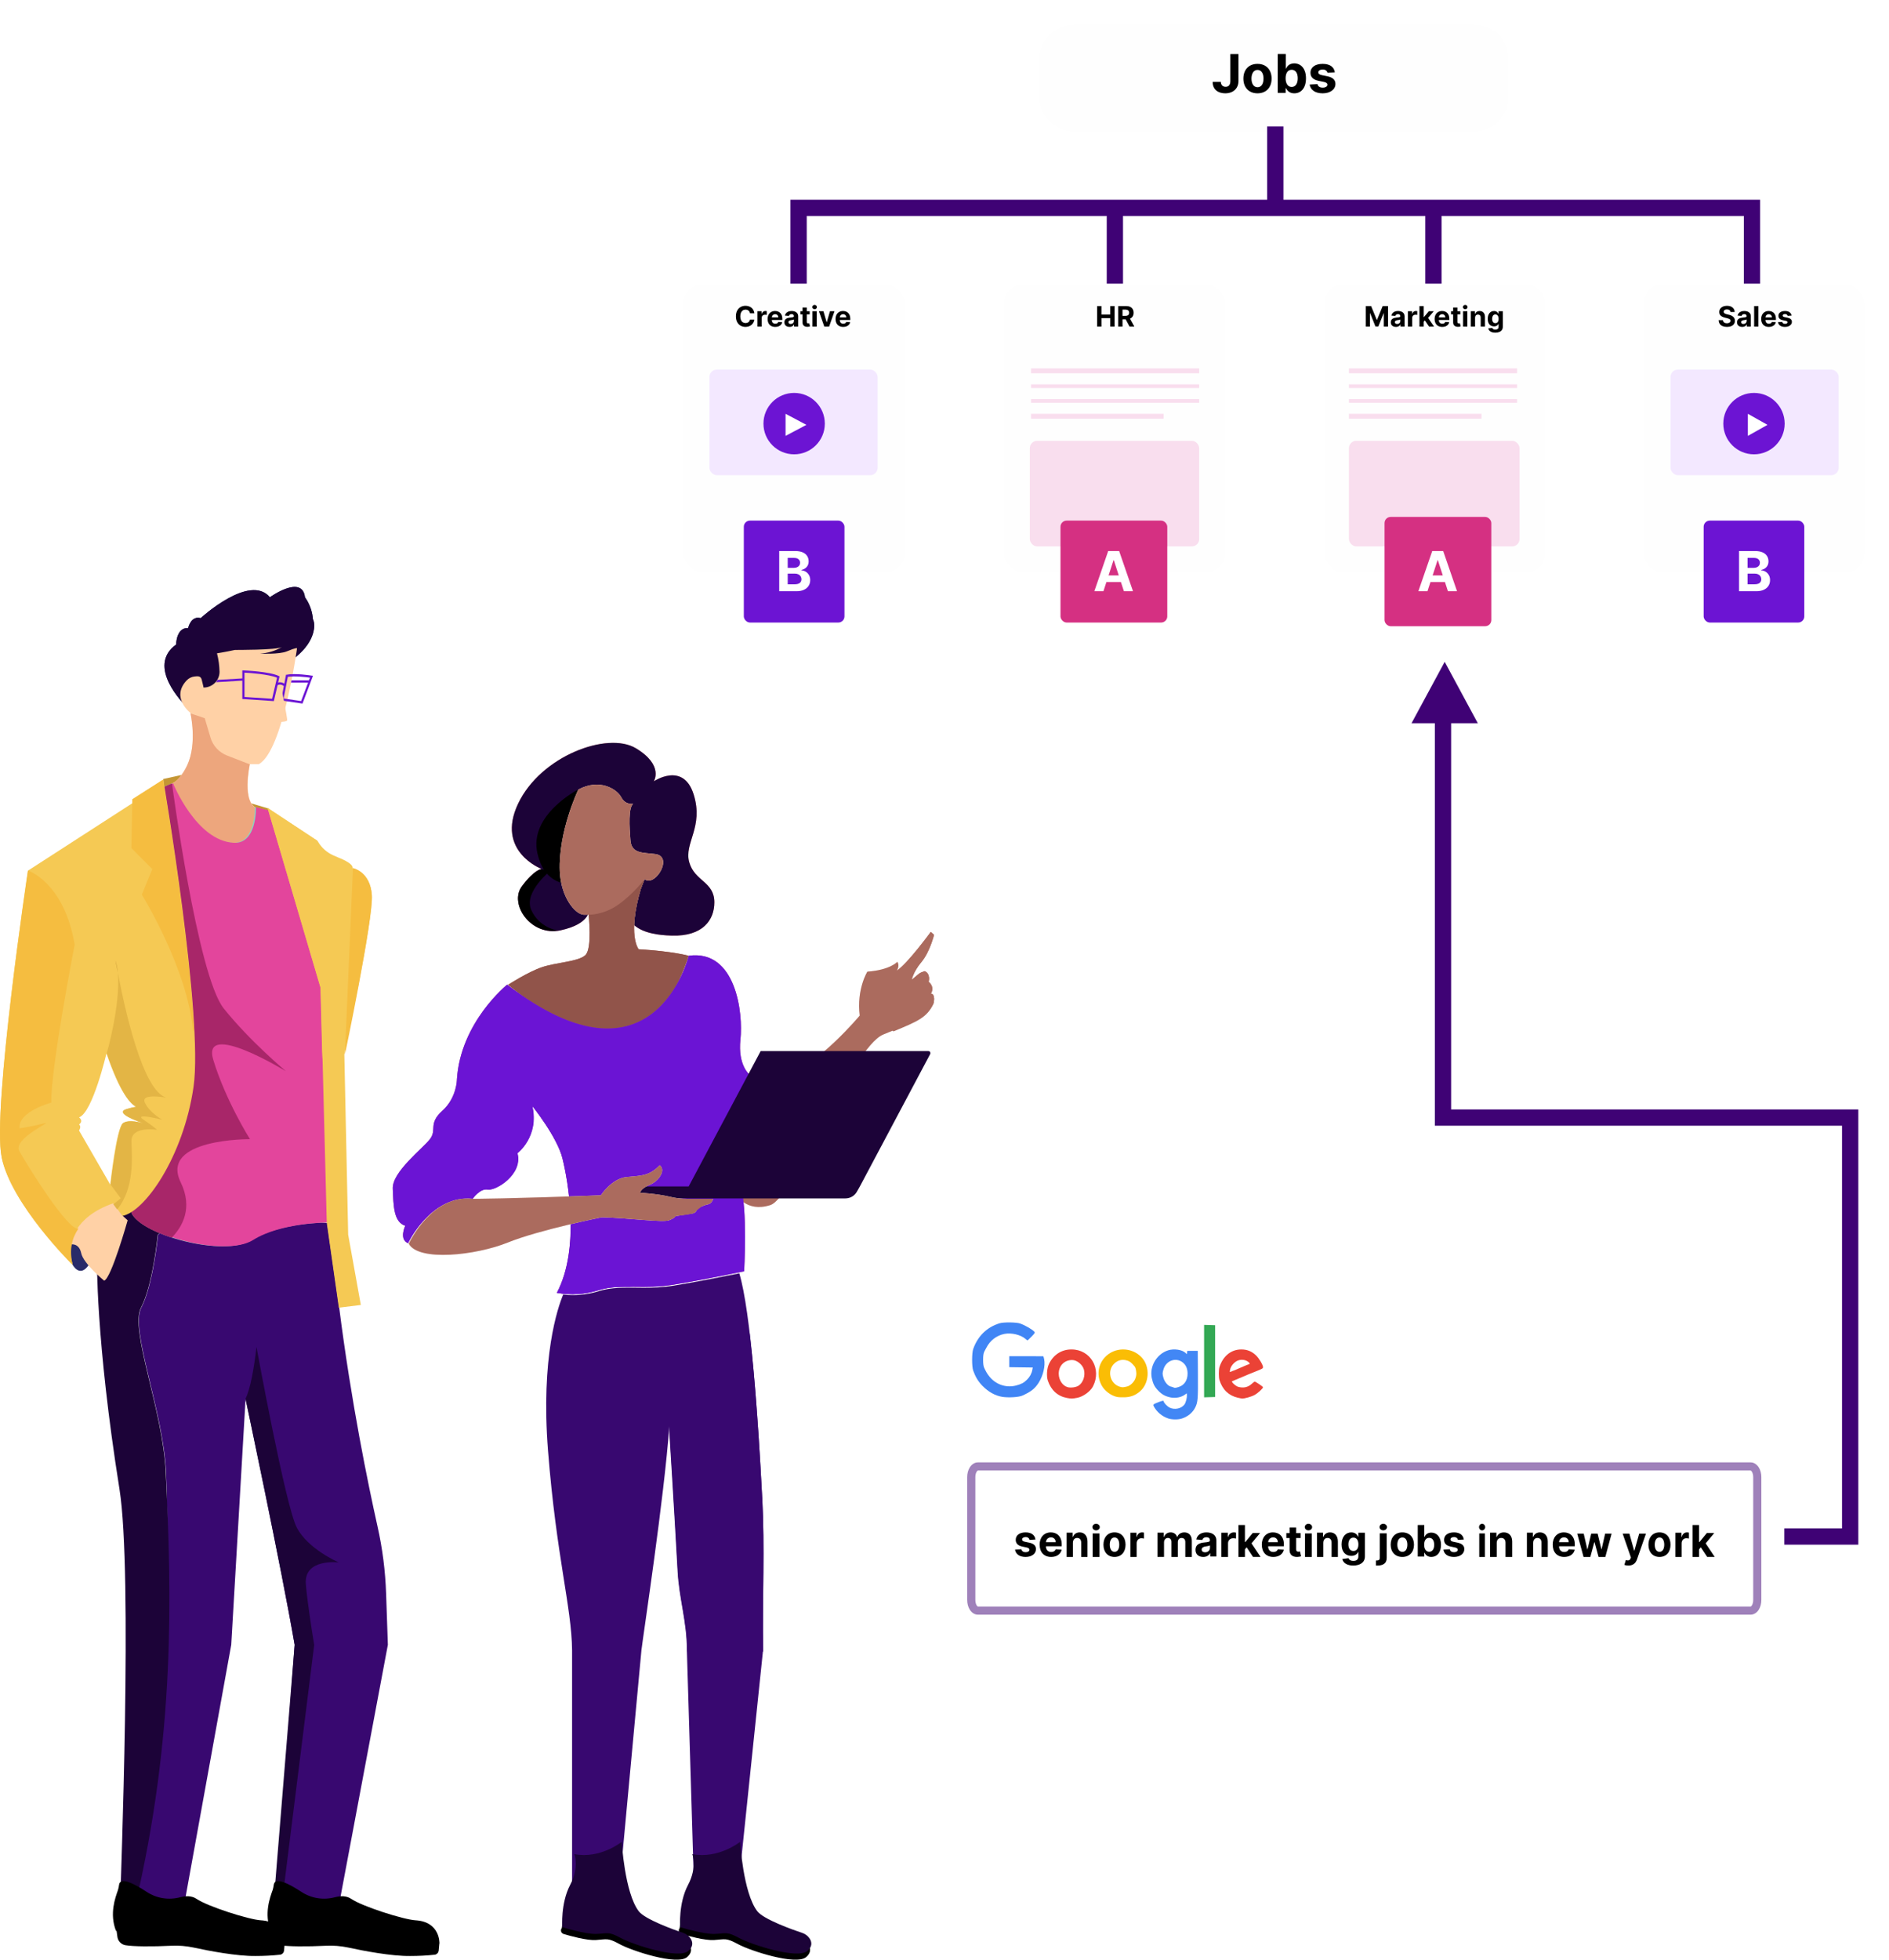 <svg width="1539" height="1596" viewBox="0 0 1539 1596" fill="none" xmlns="http://www.w3.org/2000/svg">
<path d="M710 822V821.396L712.097 818.873C712.355 818.589 712.548 818.34 712.71 818.127C712.871 817.914 713 817.7 713.064 817.523C713.129 817.31 713.194 817.132 713.194 816.919C713.194 816.67 713.129 816.457 713.032 816.279C712.935 816.102 712.774 815.959 712.613 815.853C712.419 815.746 712.226 815.711 712 815.711C711.774 815.711 711.548 815.782 711.355 815.888C711.161 815.995 711.032 816.137 710.935 816.35C710.839 816.528 710.806 816.777 710.806 817.025H710.065C710.065 816.635 710.161 816.279 710.323 815.959C710.484 815.64 710.71 815.426 711 815.249C711.29 815.071 711.613 815 712 815C712.387 815 712.71 815.107 712.968 815.249C713.258 815.426 713.484 815.64 713.645 815.959C713.806 816.244 713.871 816.563 713.871 816.919C713.871 817.168 713.839 817.416 713.742 817.665C713.677 817.914 713.516 818.162 713.323 818.482C713.129 818.802 712.839 819.122 712.484 819.548L711.065 821.218L714 821.254V822H710.032H710Z" fill="black"/>
<path d="M718 821.265C718.412 821.265 718.735 821.02 718.971 820.53C719.206 820.04 719.324 819.375 719.324 818.465C719.324 817.87 719.265 817.38 719.176 816.96C719.059 816.54 718.912 816.225 718.735 816.015C718.529 815.805 718.294 815.7 718.029 815.7C717.618 815.7 717.294 815.945 717.059 816.435C716.824 816.925 716.706 817.59 716.706 818.5C716.706 819.095 716.765 819.585 716.853 820.005C716.971 820.425 717.118 820.74 717.294 820.95C717.5 821.16 717.735 821.265 718 821.265ZM718 822C717.588 822 717.206 821.86 716.912 821.58C716.618 821.3 716.382 820.915 716.235 820.39C716.088 819.865 716 819.235 716 818.5C716 817.765 716.088 817.135 716.235 816.61C716.382 816.085 716.618 815.7 716.912 815.42C717.206 815.14 717.559 815 718 815C718.441 815 718.765 815.14 719.088 815.42C719.382 815.7 719.618 816.085 719.765 816.61C719.912 817.135 720 817.765 720 818.5C720 819.235 719.912 819.865 719.765 820.39C719.618 820.915 719.382 821.3 719.088 821.58C718.794 821.86 718.441 822 718 822Z" fill="black"/>
<path d="M722.5 822C722.5 822 722.235 821.941 722.147 821.853C722.059 821.765 722 821.647 722 821.5C722 821.353 722.059 821.235 722.147 821.147C722.235 821.059 722.353 821 722.5 821C722.647 821 722.765 821.059 722.853 821.147C722.941 821.235 723 821.353 723 821.5C723 821.588 723 821.676 722.941 821.765L722.765 821.941C722.765 821.941 722.618 822 722.5 822Z" fill="black"/>
<path d="M727 822V815H731V815.754H727.821V818.123H730.727V818.877H727.821V822H727Z" fill="black"/>
<path d="M734.14 822C733.705 822 733.333 821.901 732.992 821.704C732.682 821.507 732.434 821.211 732.248 820.849C732.062 820.487 732 820.026 732 819.533C732 819.039 732.093 818.612 732.248 818.217C732.403 817.822 732.651 817.559 732.961 817.329C733.271 817.099 733.612 817 734.046 817C734.295 817 734.512 817.033 734.76 817.132C734.977 817.23 735.194 817.362 735.38 817.526C735.566 817.724 735.721 817.954 735.845 818.25C735.969 818.546 736 818.941 736 819.401V819.73H732.496V819.072H735.287C735.287 818.809 735.225 818.546 735.132 818.349C735.039 818.118 734.884 817.954 734.698 817.855C734.512 817.724 734.295 817.658 734.046 817.658C733.767 817.658 733.519 817.724 733.333 817.888C733.116 818.02 732.992 818.217 732.868 818.447C732.775 818.678 732.713 818.941 732.713 819.204V819.632C732.713 819.993 732.775 820.289 732.899 820.553C733.023 820.816 733.178 820.98 733.395 821.112C733.612 821.243 733.86 821.309 734.14 821.309C734.326 821.309 734.481 821.309 734.636 821.211C734.791 821.145 734.915 821.079 735.008 820.947C735.132 820.816 735.194 820.684 735.256 820.52L735.938 820.717C735.876 820.947 735.752 821.178 735.566 821.342C735.411 821.539 735.194 821.671 734.946 821.77C734.698 821.868 734.419 821.934 734.109 821.934" fill="black"/>
<path d="M737.672 819.321C737.672 819.714 737.733 820.071 737.824 820.357C737.916 820.643 738.069 820.893 738.252 821.071C738.435 821.25 738.679 821.321 738.954 821.321C739.229 821.321 739.473 821.25 739.687 821.071C739.87 820.893 740.023 820.643 740.114 820.357C740.206 820.071 740.267 819.714 740.267 819.357C740.267 819 740.206 818.679 740.114 818.357C740.023 818.071 739.87 817.821 739.687 817.643C739.504 817.464 739.26 817.393 738.954 817.393C738.679 817.393 738.435 817.464 738.252 817.643C738.069 817.821 737.916 818.036 737.824 818.321C737.733 818.607 737.672 818.964 737.672 819.357M737 821.964V815H737.702V817.571H737.763C737.763 817.571 737.885 817.357 737.977 817.214C738.069 817.071 738.191 816.929 738.374 816.821C738.557 816.714 738.771 816.643 739.076 816.643C739.443 816.643 739.779 816.75 740.084 816.964C740.359 817.179 740.603 817.5 740.756 817.893C740.908 818.286 741 818.786 741 819.321C741 819.857 740.908 820.357 740.756 820.75C740.603 821.143 740.359 821.464 740.084 821.679C739.809 821.893 739.473 822 739.107 822C738.832 822 738.588 821.929 738.405 821.821C738.221 821.714 738.099 821.571 738.008 821.429C737.916 821.286 737.855 821.179 737.794 821.071H737.702V821.893H737.031L737 821.964Z" fill="black"/>
<path d="M602.321 1037C592.606 1038.98 568.966 1043.75 549.205 1046.99C540.12 1048.48 532.03 1048.78 524.537 1048.78C522.216 1048.78 519.961 1048.78 517.773 1048.71C516.248 1048.71 514.722 1048.68 513.263 1048.68C512.832 1048.68 512.401 1048.68 512.004 1048.68C503.615 1048.68 495.823 1049.04 488.098 1051.45C481.168 1053.6 473.974 1054.7 466.779 1054.7C464.126 1054.7 461.507 1054.56 458.854 1054.27C454.445 1064.75 440.453 1105.14 446.487 1181.55C453.35 1268.27 465.718 1308.79 466.082 1343.99V1553H503.151L522.58 1343.99C524.106 1331.09 541.181 1219.32 545.292 1161.57C545.292 1161.57 549.934 1236.12 552.321 1280.02C553.482 1301.71 559.815 1321.16 559.815 1342.93V1345.05H621.717C621.087 1299.99 623.143 1261.33 620.988 1219.75C617.738 1156.14 611.671 1068.03 602.321 1037Z" fill="#380870"/>
<path d="M620.943 1219.55C618.78 1177.94 615.487 1125.75 610.764 1086C593.865 1088.48 563.562 1094.7 561.433 1108.41C558.472 1127.34 545 1161.33 545 1161.33C545 1161.33 549.657 1235.93 552.052 1279.85C553.216 1301.56 559.57 1321.02 559.57 1342.8L565.923 1553H599.886L621.708 1343.59C621.076 1299.15 623.138 1260.72 621.009 1219.55" fill="#380870"/>
<path d="M600 973.008C600 973.008 608.006 987.69 627.557 981.459C647.108 975.228 693.786 853.327 719.557 842.555C745.328 831.783 754.227 829.662 760.446 817.167C760.446 817.167 762.662 809.146 758.229 809.146C758.229 809.146 762.232 804.241 756.443 799.336C756.443 799.336 758.229 793.105 753.333 790.884L751.547 791.514C750.257 791.912 749.099 792.574 748.073 793.469L742.648 798.01C742.648 798.01 743.707 791.514 750.654 783.327C757.601 775.141 760.975 761.32 760.975 761.32L758.296 759C758.296 759 739.108 785.084 730.639 790.42C730.639 790.42 733.319 786.874 731.102 783.294C731.102 783.294 725.313 789.956 706.655 791.315C706.655 791.315 697.756 805.467 700.436 827.11C700.436 827.11 666.229 867.876 642.212 874.107L600 972.941V973.008Z" fill="#FCE5E0"/>
<path d="M600 973.008C600 973.008 608.006 987.69 627.557 981.459C647.108 975.228 693.786 853.327 719.557 842.555C745.328 831.783 754.227 829.662 760.446 817.167C760.446 817.167 762.662 809.146 758.229 809.146C758.229 809.146 762.232 804.241 756.443 799.336C756.443 799.336 758.229 793.105 753.333 790.884L751.547 791.514C750.257 791.912 749.099 792.574 748.073 793.469L742.648 798.01C742.648 798.01 743.707 791.514 750.654 783.327C757.601 775.141 760.975 761.32 760.975 761.32L758.296 759C758.296 759 739.108 785.084 730.639 790.42C730.639 790.42 733.319 786.874 731.102 783.294C731.102 783.294 725.313 789.956 706.655 791.315C706.655 791.315 697.756 805.467 700.436 827.11C700.436 827.11 666.229 867.876 642.212 874.107L600 972.941V973.008Z" fill="#AB6B5E"/>
<path d="M479.803 741.155C479.803 741.155 481.126 752.328 456.684 757.682C432.243 763.036 414.912 735.801 425.132 721.934C435.352 708.067 441.14 707.635 441.14 707.635C441.14 707.635 403.634 693.335 422.122 654.495C440.61 615.621 494.884 595.536 518.003 609.369C541.121 623.203 532.654 636.338 532.654 636.338C532.654 636.338 556.633 620.077 565.099 646.88C573.533 673.682 557.096 686.618 561.56 702.281C565.992 717.91 582 717.91 582 734.903C582 749.202 572.673 762.703 547.339 761.972C522.004 761.273 515.787 753.658 510.892 746.974C505.997 740.257 479.803 741.155 479.803 741.155Z" fill="#F58F87"/>
<path d="M479.803 741.155C479.803 741.155 481.126 752.328 456.684 757.682C432.243 763.036 414.912 735.801 425.132 721.934C435.352 708.067 441.14 707.635 441.14 707.635C441.14 707.635 403.634 693.335 422.122 654.495C440.61 615.621 494.884 595.536 518.003 609.369C541.121 623.203 532.654 636.338 532.654 636.338C532.654 636.338 556.633 620.077 565.099 646.88C573.533 673.682 557.096 686.618 561.56 702.281C565.992 717.91 582 717.91 582 734.903C582 749.202 572.673 762.703 547.339 761.972C522.004 761.273 515.787 753.658 510.892 746.974C505.997 740.257 479.803 741.155 479.803 741.155Z" fill="#1C0338"/>
<path d="M471 643C471 643 430.712 663.594 437.847 694.934C444.982 726.306 471 719.342 471 719.342V643Z" fill="black"/>
<path d="M471.152 643.045C471.152 643.045 454.771 677.15 456.089 709.565C456.979 730.744 468.482 744.565 475.569 744.996H479.557C479.557 744.996 482.655 772.605 476.887 777.941C471.119 783.277 452.991 783.807 441.455 787.752C429.952 791.663 414 802.004 414 802.004C414 802.004 463.143 844.295 502.991 842.969C542.839 841.644 561 778.405 561 778.405C561 778.405 549.036 774.859 520.262 773.069C520.262 773.069 510.967 761.502 522.042 724.082L525.14 716.061C525.14 716.061 529.128 719.641 534.896 713.841C540.664 708.04 543.762 696.937 534.006 695.578C524.25 694.253 514.527 695.578 513.637 684.442C512.747 673.306 511.857 657.728 515.845 654.612C515.845 654.612 509.649 655.938 506.122 649.276C502.563 642.581 488.423 633.698 471.152 643.045Z" fill="#FCE5E0"/>
<path d="M471.152 643.045C471.152 643.045 454.771 677.15 456.089 709.565C456.979 730.744 468.482 744.565 475.569 744.996H479.557C479.557 744.996 482.655 772.605 476.887 777.941C471.119 783.277 452.991 783.807 441.455 787.752C429.952 791.663 414 802.004 414 802.004C414 802.004 463.143 844.295 502.991 842.969C542.839 841.644 561 778.405 561 778.405C561 778.405 549.036 774.859 520.262 773.069C520.262 773.069 510.967 761.502 522.042 724.082L525.14 716.061C525.14 716.061 529.128 719.641 534.896 713.841C540.664 708.04 543.762 696.937 534.006 695.578C524.25 694.253 514.527 695.578 513.637 684.442C512.747 673.306 511.857 657.728 515.845 654.612C515.845 654.612 509.649 655.938 506.122 649.276C502.563 642.581 488.423 633.698 471.152 643.045Z" fill="#AB6B5E"/>
<path d="M561 778.374C561 778.374 549.038 774.826 520.271 773.035C520.271 773.035 510.978 761.462 522.05 724.025L525.148 716C525.148 716 516.119 728.037 503.729 736.758C491.339 745.479 479.542 744.949 479.542 744.949C479.542 744.949 482.64 772.571 476.873 777.91C471.106 783.248 452.983 783.779 441.449 787.725C429.949 791.638 414 801.984 414 801.984C414 801.984 463.132 844.296 502.971 842.969C542.81 841.643 560.967 778.374 560.967 778.374" fill="#91544A"/>
<path d="M413.238 801.881C413.238 801.881 375.21 832.301 372.26 879.072C372.26 879.072 372.26 893.934 360.424 904.593C348.588 915.251 356.246 919.984 350.279 927.73C344.311 935.476 319.446 954.409 320.009 968.013C320.54 981.618 320.639 995.322 330.154 998.268C330.154 998.268 324.817 1009.39 332.475 1012.5C332.475 1012.5 350.279 973.74 384.759 976.222C384.759 976.222 390.726 967.517 397.225 968.676C403.723 969.834 426.002 956.23 421.36 939.05C421.36 939.05 439.363 925.347 433.462 900.455C433.462 900.455 453.785 925.545 458.227 943.32C462.67 961.095 472.848 1016.67 453.685 1052.88C464.991 1054.9 476.595 1054.17 487.535 1050.77C497.017 1047.79 506.532 1047.89 517.208 1048.02C526.524 1048.15 536.736 1048.25 548.638 1046.3C574.199 1042.13 606.259 1035.37 606.259 1035.37C606.259 1035.37 609.21 984.067 603.242 965.134C597.274 946.2 611 875.596 611 875.596C611 875.596 600.921 867.95 603.242 846.6C605.563 825.25 599.695 773.05 561.104 778.38C561.104 778.38 533.221 894.265 413.238 801.947" fill="#A63D96"/>
<path d="M413.238 801.881C413.238 801.881 375.21 832.301 372.26 879.072C372.26 879.072 372.26 893.934 360.424 904.593C348.588 915.251 356.246 919.984 350.279 927.73C344.311 935.476 319.446 954.409 320.009 968.013C320.54 981.618 320.639 995.322 330.154 998.268C330.154 998.268 324.817 1009.39 332.475 1012.5C332.475 1012.5 350.279 973.74 384.759 976.222C384.759 976.222 390.726 967.517 397.225 968.676C403.723 969.834 426.002 956.23 421.36 939.05C421.36 939.05 439.363 925.347 433.462 900.455C433.462 900.455 453.785 925.545 458.227 943.32C462.67 961.095 472.848 1016.67 453.685 1052.88C464.991 1054.9 476.595 1054.17 487.535 1050.77C497.017 1047.79 506.532 1047.89 517.208 1048.02C526.524 1048.15 536.736 1048.25 548.638 1046.3C574.199 1042.13 606.259 1035.37 606.259 1035.37C606.259 1035.37 609.21 984.067 603.242 965.134C597.274 946.2 611 875.596 611 875.596C611 875.596 600.921 867.95 603.242 846.6C605.563 825.25 599.695 773.05 561.104 778.38C561.104 778.38 533.221 894.265 413.238 801.947" fill="#6B14D4"/>
<path d="M513.09 933.327C465.744 938.021 437.838 889.368 437.838 889.368L421.67 866C421.67 866 426.035 889.533 421.67 909.067C417.306 928.601 397.501 922.023 397.501 922.023C409.239 934.451 412.413 949.291 388.078 954.613C365.43 959.571 365 977.419 365 979.832C371.348 977.055 378.258 975.866 385.169 976.361C385.169 976.361 391.12 967.669 397.6 968.825C404.081 969.982 426.299 956.398 421.67 939.244C421.67 939.244 439.624 925.56 433.739 900.705C433.739 900.705 454.006 925.758 458.437 943.507C462.867 961.256 473.018 1016.75 453.907 1052.91C465.182 1054.89 476.754 1054.17 487.665 1050.76C496.724 1047.92 505.883 1047.92 516 1048.02C509.619 1047.75 503.436 1045.67 498.212 1042.04C492.988 1038.4 488.888 1033.31 486.408 1027.43C476.985 1005.94 510.379 1012.59 510.379 1012.59C491.732 1007.69 490.211 991.268 491.798 966.578C493.385 941.888 513.024 933.294 513.024 933.294" fill="#6B14D4"/>
<path d="M449.256 708.426L440.915 708C440.915 708 435.19 708.426 425.081 722.086C414.973 735.713 431.068 760.903 454 757.726C454 757.726 439.312 755.695 432.801 741.019C426.291 726.311 449.224 708.459 449.224 708.459" fill="black"/>
<path d="M594.975 863.204C594.711 862.313 594.216 861.488 593.556 860.795C589.595 855.745 586.524 850.035 584.511 843.962C583.62 836.866 582.563 829.868 581.408 822.772C581.408 822.772 576.72 794.321 574.674 780.03C570.316 778.907 565.728 778.709 561.271 779.402C561.271 779.402 533.509 894.956 414.043 802.903C408.134 807.919 402.754 813.53 398 819.669C402.258 825.512 406.616 829.703 409.191 836.601C411.765 843.533 413.878 853.005 418.401 860.366C421.141 864.788 424.772 868.683 428.337 872.512L444.479 889.708C448.473 894.065 452.534 898.388 457.683 901.227C468.049 906.805 480.824 905.386 492.18 902.184C498.452 900.369 504.592 898.124 510.534 895.451C514.033 895.979 517.433 896.87 520.734 898.124C525.091 899.808 529.416 902.184 534.136 902.019C541.069 901.656 546.284 896.078 551.863 892.084C565.332 882.579 584.841 880.829 593.82 867C594.249 866.472 594.579 865.878 594.777 865.218C594.975 864.557 595.041 863.864 594.975 863.204Z" fill="#6B14D4"/>
<path d="M619.732 856L561.066 966.244H513V976H688.7C690.655 976 692.576 975.506 694.266 974.484C695.955 973.495 697.313 972.045 698.241 970.331L700.559 966.244L757.801 858.505C757.934 858.241 758 857.945 758 857.648C758 857.351 757.901 857.055 757.768 856.824C757.603 856.56 757.404 856.363 757.139 856.231C756.874 856.099 756.576 856 756.277 856.033H619.765L619.732 856Z" fill="#1C0338"/>
<path d="M333.033 1012.87C333.033 1012.87 351.428 972.569 385.207 976.336C385.207 976.336 413.66 976.336 489.555 973.469C489.555 973.469 498.355 959.768 510.53 958.601C522.705 957.434 528.925 957.801 537.461 949C537.461 949 542.159 951.867 537.196 958.868C535.211 961.535 532.531 963.601 529.455 964.868C526.444 966.135 522.242 968.435 521.448 971.402C521.448 971.402 535.674 972.202 545.699 974.636C550.298 975.769 555.029 976.336 559.76 976.336H581C581 976.336 580.107 980.27 576.567 980.903C573.027 981.537 568.296 984.204 568.296 984.204C568.296 984.204 567.138 987.771 564.756 988.137C562.374 988.504 550.265 990.471 550.265 990.471C550.265 990.471 550.265 991.738 545.203 993.771C540.141 995.838 513.21 991.971 490.349 991.371C490.349 991.371 439.399 1001.57 413.626 1011.97C387.854 1022.37 341.006 1027.64 333 1012.87" fill="#FCE5E0"/>
<path d="M333.033 1012.87C333.033 1012.87 351.428 972.569 385.207 976.336C385.207 976.336 413.66 976.336 489.555 973.469C489.555 973.469 498.355 959.768 510.53 958.601C522.705 957.434 528.925 957.801 537.461 949C537.461 949 542.159 951.867 537.196 958.868C535.211 961.535 532.531 963.601 529.455 964.868C526.444 966.135 522.242 968.435 521.448 971.402C521.448 971.402 535.674 972.202 545.699 974.636C550.298 975.769 555.029 976.336 559.76 976.336H581C581 976.336 580.107 980.27 576.567 980.903C573.027 981.537 568.296 984.204 568.296 984.204C568.296 984.204 567.138 987.771 564.756 988.137C562.374 988.504 550.265 990.471 550.265 990.471C550.265 990.471 550.265 991.738 545.203 993.771C540.141 995.838 513.21 991.971 490.349 991.371C490.349 991.371 439.399 1001.57 413.626 1011.97C387.854 1022.37 341.006 1027.64 333 1012.87" fill="#AB6B5E"/>
<path d="M727.904 840C747.412 831.903 754.998 828.859 760.45 817.717C760.45 817.717 762.65 809.621 758.249 809.621C758.249 809.621 762.223 804.669 756.476 799.717C756.476 799.717 758.249 793.427 753.389 791.186L751.615 791.822C750.335 792.223 749.185 792.892 748.167 793.796L742.781 798.379C742.781 798.379 743.832 791.822 750.729 783.558C757.625 775.294 760.975 761.342 760.975 761.342L758.315 759C758.315 759 739.267 785.331 730.859 790.717C730.859 790.717 724.948 797.275 717 800.42C717 800.42 722.485 815.442 719.2 821.532C716.803 825.747 723.7 835.015 727.838 839.967" fill="#AB6B5E"/>
<path d="M753.529 791.034L751.702 791.672C750.383 792.076 749.199 792.748 748.15 793.655L742.603 798.261C742.603 798.261 731.879 812.983 730.323 815.403C728.767 817.857 733.334 819 733.334 819L756.675 799.571C756.675 799.571 758.502 793.252 753.495 791" fill="#AB6B5E"/>
<path d="M736.545 823.941C738.069 825.074 757.65 809.589 757.65 809.589C757.65 809.589 761.659 804.795 755.861 800L733 818.725C733 818.725 734.955 822.904 736.545 823.941Z" fill="#AB6B5E"/>
<path d="M760.724 816.533C761.151 814.356 761.512 810.065 758.325 810L739 823.879C739.756 825.147 740.939 826.122 742.319 826.642C743.733 827.13 745.277 827.13 746.658 826.577C752.047 824.822 758.226 819.166 758.226 819.166L760.691 816.533H760.724Z" fill="#AB6B5E"/>
<path d="M528.262 978L509 991.972C526.137 993.23 541.745 994.919 545.498 993.396C550.579 991.343 550.579 990.118 550.579 990.118C550.579 990.118 563.332 989.324 565.125 987.801C566.919 986.277 572 982.271 572 982.271L552.904 981.212L528.295 978H528.262Z" fill="#AB6B5E"/>
<path d="M218.871 658.506L197 652L208.914 673L221 664.405L218.871 658.506Z" fill="#C49633"/>
<path d="M133 634.438L162 628L134 652L133 634.438Z" fill="#C49633"/>
<path d="M118.31 977.033L123.056 977.695L136.33 999.298L128.764 1005.62C128.764 1005.62 124.649 1046.94 115.124 1064.9C105.6 1082.86 132.945 1148.63 135.268 1198.92C137.06 1236.33 136.264 1306.11 135.633 1339.52H109.781L98 1553H149.737L188.399 1339.52L200.081 1139.1C200.081 1139.1 229.318 1276.96 240.037 1339.52L224.406 1553H275.878L316 1339.52L314.573 1298.1C313.976 1279.54 311.619 1261.11 307.538 1242.98C299.772 1208.21 286.132 1141.92 276.343 1064.87L266.519 995.989L201.242 988.612L118.31 977V977.033Z" fill="#380870"/>
<path d="M59.082 1029.93C59.082 1029.93 64.984 1041.34 72.459 1029.93C79.934 1018.47 98 978.673 98 978.673L81.705 976L50 995.075L59.082 1029.93Z" fill="#292B69"/>
<path d="M97.817 1552.97H109.919C142.878 1412.44 139.861 1299.8 135.053 1198.9C132.732 1148.58 105.377 1082.82 114.926 1064.89C124.476 1046.93 128.554 1005.61 128.554 1005.61L136.114 999.289L122.851 977.687L110.914 976L100.668 980.896L79.016 1024.43C79.016 1024.43 77.756 1089.77 97.353 1212.86C108.228 1281.11 98.248 1532.62 97.817 1553" fill="#1C0338"/>
<path d="M254.951 504.242C254.521 498.807 252.836 493.539 250.059 488.837L248.472 486.403C246.158 467.496 219.878 486.403 219.878 486.403C203.449 466.696 163.484 503.409 163.484 503.409C155.484 501.175 153.269 511.478 153.269 511.478C143.484 511.045 143.484 524.916 143.484 524.916C118.626 542.823 150.492 574 150.492 574C150.492 574 220.308 552.226 241.695 534.486C257.067 521.782 257.232 508.411 254.918 504.209" fill="#292B69"/>
<path d="M254.951 504.242C254.521 498.807 252.836 493.539 250.059 488.837L248.472 486.403C246.158 467.496 219.878 486.403 219.878 486.403C203.449 466.696 163.484 503.409 163.484 503.409C155.484 501.175 153.269 511.478 153.269 511.478C143.484 511.045 143.484 524.916 143.484 524.916C118.626 542.823 150.492 574 150.492 574C150.492 574 220.308 552.226 241.695 534.486C257.067 521.782 257.232 508.411 254.918 504.209" fill="#1C0338"/>
<path d="M241.165 527.895L238.292 528.691L233.715 530.481C227.601 533.068 211.8 532.338 211.8 532.338C218.08 531.94 224.194 530.117 229.673 527C225.263 529.487 191.421 529.321 191.421 529.321C183.069 531.111 176.788 532.073 176.788 532.073C178.058 537.013 178.759 542.12 178.86 547.226C178.826 550.608 177.423 553.857 174.984 556.245C172.546 558.632 169.272 559.958 165.831 559.958C165.831 559.958 165.196 556.576 164.294 553.36C163.392 550.144 160.619 550.774 158.548 550.939C156.042 551.205 153.704 552.365 152 554.222C138.904 568.281 155.241 580.681 155.241 580.681C155.241 580.681 160.886 605.35 152.535 623.189C148.592 631.544 143.381 637.247 139.606 638.076C138.804 641.027 137.167 640.563 137 643.68L165.998 690H206.655L210.229 658.567C196.499 654.389 203.682 622.326 203.682 622.326H210.864C230.608 611.65 242 527.895 242 527.895H241.098H241.165Z" fill="#FFD1A6"/>
<path d="M251.717 554.094H237.482C237.385 554.711 237.288 555.329 237.125 555.946H251.002L245.315 570.976L231.08 568.848L234.492 551.246C239.985 550.319 249.345 551.417 252.562 551.898L251.685 554.094H251.717ZM253.895 550.216C253.375 550.113 240.375 548.089 233.648 549.496H233.03L229 570.427L246.452 573L255 550.319L253.862 550.216H253.895Z" fill="#6B14D4"/>
<path d="M228.443 556C228.443 556 234.163 584.727 233.996 586.56C233.83 588.394 220.596 588.564 219 586.56L228.477 556H228.443Z" fill="#FFD1A6"/>
<path d="M221.68 569.074L199.205 567.622V547.824C203.222 547.993 218.924 549.108 225.697 551.912L221.68 569.074ZM226.593 555.899L227.755 550.899L227.124 550.527C219.621 546.878 199.205 546 198.309 546H197.412V552.52L177.261 553.703C176.896 554.345 176.465 554.986 176 555.595L197.412 554.311V569.277L223.107 571L226.128 558.128C226.659 557.655 228.817 556.676 231.938 559.209L233 557.757C230.51 555.595 228.186 555.392 226.593 555.865" fill="#6B14D4"/>
<path d="M203.506 622.491L185.156 615.383C181.892 614.127 178.928 612.176 176.564 609.597C174.199 607.052 172.434 603.977 171.469 600.638L166.806 584.901L155.183 581C155.183 581 160.812 605.597 152.486 623.383C148.556 631.715 143.361 637.401 139.598 638.227C138.798 641.17 137.167 640.707 137 643.815L165.907 690H206.437L210 658.659C196.312 654.493 203.473 622.524 203.473 622.524" fill="#EDA67D"/>
<path d="M140.03 638C140.03 638 158.942 684.972 189.591 686.398C208.603 687.294 207.545 657.339 207.545 657.339L218.918 660.358L261.107 804.459L266 995.631C266 995.631 227.812 995.631 205.164 1009.9C182.516 1024.16 115.001 1005.88 107 987.603L150.081 862.842L123.697 645.132L140.03 638Z" fill="#8FD1BF"/>
<path d="M141.03 638C141.03 638 159.942 684.972 190.591 686.398C209.603 687.294 208.545 657.339 208.545 657.339L219.918 660.358L262.107 804.459L267 995.631C267 995.631 228.812 995.631 206.164 1009.9C183.516 1024.16 116.001 1005.88 108 987.603L151.081 862.842L124.697 645.132L141.03 638Z" fill="#E3459C"/>
<path d="M150.227 862.94L107 987.756C110.284 995.256 123.654 1002.82 139.877 1008C148.701 999.006 157.36 983.674 147.175 962.8C129.891 927.124 203.673 927.754 203.673 927.754C203.673 927.754 184.066 896.824 173.815 863.372C163.564 829.953 233 872.465 233 872.465C233 872.465 203.673 848.039 182.275 821.291C160.877 794.542 140.109 638 140.109 638L123.72 645.135L150.194 862.94H150.227Z" fill="#A82669"/>
<path d="M100.08 914.948C94.737 918.955 89.825 964.757 89.825 964.757L64.404 920.71C66.628 917.167 64.404 915.809 64.404 915.809C68.42 912.696 64.404 910.013 64.404 910.013C75.555 906.006 86.706 857.951 86.706 857.951C97.857 890.44 106.485 899.25 111.032 901.469C108.377 901.932 105.755 902.561 103.2 903.323C92.314 906.536 113.355 913.722 117.636 915.08C114.881 914.285 104.693 911.437 100.08 914.914M132.968 635L108.012 650.93V654.043L22.688 709.118C22.688 709.118 -6.45 903.654 1.316 942.27C9.082 980.886 58.928 1030 58.928 1030C49.47 993.239 92.281 980.786 92.281 980.786L99.416 990.291C117.802 987.278 149.363 942.237 157.659 885.307C165.956 828.377 133.035 635.033 133.035 635.033" fill="#F5C954"/>
<path d="M218.033 658L258.622 684.748L259.789 686.607C262.557 690.888 266.526 694.273 271.162 696.43L275.631 698.388C275.631 698.388 288.171 703.034 287.271 707.05C287.271 707.05 301.612 709.738 302.946 728.887C304.28 748.035 280.534 858.613 280.534 858.613L283.669 1005.53L293.974 1062.78L276.065 1065L266.226 995.906L261.29 804.651L218 658H218.033Z" fill="#F5C954"/>
<path d="M99.297 989.546L104 993.837C104 993.837 90.654 1041.2 84.858 1043C84.858 1043 67.968 1029.16 66.18 1020.65C64.392 1012.17 58 1013.5 58 1013.5C58 1013.5 58.894 991.609 92.177 980L99.297 989.58V989.546Z" fill="#FFD1A6"/>
<path d="M107 690.659L124.088 707.801L115.544 728.615C115.544 728.615 153.099 789.073 157.271 840L158 838.147C153.894 759.655 132.732 635 132.732 635L107.828 650.917L107.033 690.659H107Z" fill="#F5BD40"/>
<path d="M258.398 684.68L266 736.882L260.29 747.375L266 752.705L262.614 863L261.087 804.31L218 658L258.398 684.68Z" fill="#F5C954"/>
<path d="M1.257 942.211C8.974 980.753 59.256 1030 59.256 1030C56.015 1017.54 58.888 1007.83 64 1000.44H63.933V1000.54C55.781 1003.29 21.737 948.275 15.823 937.604C9.91 926.933 45.525 912.218 35.669 914.903C29.187 916.626 22.572 917.952 15.924 918.913C14.587 905.126 41.783 898.001 41.783 898.001C41.248 869.964 60.826 769.349 60.826 769.349C52.307 718.611 22.873 709 22.873 709C22.873 709 -6.494 903.635 1.324 942.277" fill="#F5BD40"/>
<path d="M96.019 792C98.298 818.77 87 857.662 87 857.662C97.939 890.244 106.405 899.078 110.865 901.304C108.26 901.769 105.688 902.4 103.181 903.164C92.502 906.385 113.144 913.592 117.344 914.954C115.619 914.456 110.898 913.094 106.567 913.094C104.093 913.094 101.749 913.526 100.121 914.788C95.563 918.275 90.061 964.74 90.061 964.74L98.363 975.9L92.405 980.815L95.465 985C109.628 967.796 107.512 942.72 107.088 929.701C106.795 921.198 115.749 919.737 122 919.737C125.353 919.737 127.926 920.169 127.926 920.169C127.926 920.169 125.647 917.744 116.888 911.865C113.958 909.906 114.707 909.241 116.953 909.241C121.447 909.241 132.126 911.865 132.126 911.865C132.126 911.865 122.163 906.518 118.06 898.115C116.042 893.964 120.405 892.934 125.321 892.934C130.237 892.934 136 894.03 136 894.03C116.14 889.646 101.098 819.069 96.019 792.033" fill="#E3B545"/>
<path d="M92 980L95 985V984.961L92 980Z" fill="#E8BA78"/>
<path d="M96 792C95.679 788.624 95 785.248 94 782C94 782 94.679 785.758 96 792Z" fill="#C49633"/>
<path d="M302.914 728.9C301.608 709.663 287.564 707 287.564 707L281 859C281 859 304.253 748.137 302.947 728.9" fill="#F5BD40"/>
<path d="M255.968 1339.54C253.573 1324.88 250.245 1303.38 249.18 1290.22C247.384 1268.88 276 1272.45 276 1272.45C276 1272.45 250.977 1261.8 241.76 1244.01C232.543 1226.24 209.051 1097.3 208.951 1097C206.988 1113.87 204.126 1130.94 200 1139.14C200 1139.14 229.315 1276.99 240.063 1339.54L222.66 1553H229.315L256.002 1339.54H255.968Z" fill="#1C0338"/>
<path d="M220 1565.54L221.623 1577.18C221.822 1578.9 222.551 1580.53 223.743 1581.82C224.936 1583.08 226.493 1583.91 228.215 1584.21C234.575 1585.3 249.548 1585.43 265.879 1584.64C271.775 1584.37 277.671 1584.84 283.468 1586.06C295.923 1588.78 319.111 1593.22 334.315 1592.99C340.974 1592.99 347.632 1592.66 354.29 1591.93C355.085 1591.8 355.781 1591.43 356.344 1590.87C356.907 1590.31 357.271 1589.58 357.404 1588.78L358 1582.25L275.882 1569.45L244.811 1561L220.033 1565.48L220 1565.54Z" fill="black"/>
<path d="M222.054 1539.45C219.894 1545.59 215.076 1558.56 220.459 1572.43C231.026 1575.13 241.926 1576.09 252.825 1575.3C269.939 1573.71 274.558 1572.86 287.484 1577.74C300.41 1582.63 339.655 1590.75 357.998 1582.4C357.998 1582.4 358.596 1565.1 338.559 1563.91C328.722 1563.35 294.961 1552.56 286.088 1546.42C282.267 1543.84 277.415 1543.94 272.996 1545.1C268.377 1546.35 263.525 1546.62 258.806 1545.89C254.088 1545.13 249.569 1543.41 245.548 1540.77C235.645 1534.27 224.214 1528.36 223.084 1534.73C222.885 1536.35 222.553 1537.94 222.087 1539.49" fill="black"/>
<path d="M94 1565.54L95.623 1577.18C95.789 1578.9 96.551 1580.53 97.743 1581.82C98.936 1583.08 100.493 1583.91 102.215 1584.21C108.575 1585.3 123.548 1585.43 139.879 1584.64C145.775 1584.37 151.671 1584.84 157.468 1586.06C169.923 1588.78 193.111 1593.22 208.315 1592.99C214.974 1592.99 221.632 1592.66 228.29 1591.93C229.085 1591.8 229.781 1591.43 230.344 1590.87C230.907 1590.31 231.271 1589.58 231.404 1588.78L232 1582.25L149.882 1569.45L118.811 1561L94.033 1565.48L94 1565.54Z" fill="black"/>
<path d="M96.054 1539.45C93.894 1545.59 89.076 1558.56 94.459 1572.43C105.026 1575.13 115.926 1576.09 126.825 1575.3C143.939 1573.71 148.558 1572.86 161.484 1577.74C174.41 1582.63 213.655 1590.75 231.998 1582.4C231.998 1582.4 232.596 1565.1 212.525 1563.91C202.689 1563.35 168.961 1552.56 160.055 1546.42C156.234 1543.84 151.382 1543.94 146.962 1545.1C142.344 1546.35 137.492 1546.62 132.773 1545.89C128.055 1545.16 123.535 1543.41 119.514 1540.77C109.612 1534.27 98.181 1528.36 97.051 1534.73C96.852 1536.35 96.519 1537.94 96.054 1539.49" fill="black"/>
<path d="M553.899 1568.89C553.966 1568 553.966 1567.1 554.099 1566L605.622 1575.18C623.44 1578.54 641.225 1583.57 659.376 1585.16C660.442 1587.66 660.475 1590.75 656.778 1593.88C648.485 1600.87 611.317 1588.79 601.325 1583.37C591.301 1577.94 590.934 1579.44 581.576 1580.01C574.182 1580.41 560.727 1576.68 555.365 1575.12C554.699 1574.95 554.099 1574.55 553.666 1574.02C553.233 1573.49 553 1572.82 553 1572.12C553 1570.56 553.733 1571.62 553.899 1568.93" fill="black"/>
<path d="M457.891 1568.89C457.957 1568 457.957 1567.1 458.089 1566L509.13 1575.18C526.782 1578.54 544.4 1583.57 562.382 1585.16C563.438 1587.66 563.471 1590.75 559.808 1593.88C551.593 1600.87 514.772 1588.79 504.874 1583.37C494.943 1577.94 494.58 1579.44 485.309 1580.01C477.984 1580.41 464.655 1576.68 459.343 1575.12C458.683 1574.95 458.089 1574.55 457.66 1574.02C457.231 1573.49 457 1572.82 457 1572.12C457 1570.56 457.726 1571.62 457.891 1568.93" fill="black"/>
<path d="M564.024 1510.03C564.024 1510.03 568.319 1520.43 560.495 1535.25C552.671 1550.06 554.103 1569.5 554.103 1569.5C554.103 1569.5 573.213 1575.48 582.536 1575.01C591.858 1574.55 592.158 1572.95 602.279 1578.37C612.367 1583.78 649.423 1595.81 657.713 1588.93C662.208 1585.14 661.309 1581.32 659.611 1578.73C658.146 1576.57 656.015 1574.98 653.552 1574.18C645.728 1571.59 622.056 1563.15 616.962 1556.51C605.375 1541.39 603.012 1500 603.012 1500C603.012 1500 585.466 1514.12 564.024 1510.03Z" fill="#1C0338"/>
<path d="M467.931 1510.03C467.931 1510.03 472.185 1520.43 464.434 1535.25C456.684 1550.06 458.102 1569.5 458.102 1569.5C458.102 1569.5 477.034 1575.48 486.269 1575.01C495.504 1574.55 495.801 1572.95 505.828 1578.37C515.822 1583.78 552.531 1595.81 560.744 1588.93C565.197 1585.14 564.306 1581.32 562.624 1578.73C561.173 1576.57 559.062 1574.98 556.621 1574.18C548.87 1571.59 525.42 1563.15 520.373 1556.51C508.895 1541.39 506.553 1500 506.553 1500C506.553 1500 489.172 1514.12 467.931 1510.03Z" fill="#1C0338"/>
<g filter="url(#filter0_d_575_5069)">
<path d="M874.942 16H1201.06C1216.49 16 1229 28.429 1229 43.758V75.242C1229 90.571 1216.49 103 1201.06 103H874.942C859.511 103 847 90.571 847 75.242V43.758C847 28.429 859.511 16 874.942 16Z" fill="#FEFEFE"/>
</g>
<path fill-rule="evenodd" clip-rule="evenodd" d="M1032.37 162.689H644V231H657.258V175.902H901.676V231H914.935V175.902H1161.21V231H1174.47V175.902H1420.74V231H1434V162.689H1045.63V103H1032.37V162.689Z" fill="#3F0275"/>
<path d="M951.63 1155.15C946.703 1153.54 942.272 1149.75 939.924 1145.17C939.263 1143.85 939.594 1143.58 943.992 1141.87C947.1 1140.68 948.092 1140.55 948.092 1141.31C948.092 1142.43 951.035 1145.49 953.052 1146.45C957.119 1148.36 962.41 1147.21 964.956 1143.88C966.114 1142.36 967.172 1138.28 966.974 1135.97L966.874 1134.75L964.956 1136.1C962.212 1138.01 957.715 1138.84 954.011 1138.15C949.58 1137.29 946.802 1135.81 943.826 1132.77C940.685 1129.58 939.362 1126.97 938.37 1122.26C936.419 1112.8 942.371 1102.72 951.696 1099.72C956.425 1098.2 963.072 1099.16 965.882 1101.83L966.974 1102.85L967.139 1101.5L967.304 1100.15H975.836L975.968 1119.2C976.1 1139.2 975.902 1141.94 973.819 1146.19C971.768 1150.41 967.8 1153.7 962.906 1155.28C959.831 1156.27 954.772 1156.24 951.597 1155.18M960.096 1129.64C964.791 1128.26 967.536 1124.24 967.536 1118.7C967.536 1115.31 966.61 1112.67 964.758 1110.66C959.368 1104.86 950.175 1107.37 947.894 1115.28C946.968 1118.51 946.968 1118.77 947.927 1122.29C948.82 1125.46 951.564 1128.72 953.78 1129.22C954.441 1129.35 955.4 1129.64 955.929 1129.87C957.252 1130.43 957.384 1130.43 960.129 1129.64" fill="#4287F5"/>
<path d="M869.312 1138.52C861.768 1137.15 856.284 1132.2 853.692 1124.39C852.495 1120.77 852.894 1114.52 854.556 1110.96C858.112 1103.35 864.858 1098.97 873.001 1099C888.555 1099.03 897.761 1114.95 890.449 1129.14C888.355 1133.2 882.406 1137.52 877.687 1138.38C873.466 1139.18 872.935 1139.18 869.312 1138.52ZM878.884 1128.41C882.573 1125.85 884.367 1120.24 883.071 1115.39C881.974 1111.36 877.355 1107.61 873.466 1107.61C867.152 1107.61 862.565 1112.29 862.565 1118.74C862.565 1123.89 865.723 1128.65 869.877 1129.74C872.602 1130.44 876.856 1129.81 878.884 1128.41Z" fill="#EB4236"/>
<path d="M1008.39 1138.3C1000.89 1136.51 995.969 1131.75 993.491 1123.85C992.831 1121.71 992.831 1115.49 993.524 1113.34C996.431 1104.32 1003.04 1099 1011.36 1099C1016.12 1099 1020.02 1100.62 1023.45 1103.99C1025.89 1106.4 1029 1111.69 1029 1113.38C1029 1114.47 1028.44 1114.8 1022.59 1117.11C1017.9 1118.96 1015.66 1119.89 1011.92 1121.51C1011.26 1121.81 1010.3 1122.2 1009.78 1122.4C1009.25 1122.6 1007.86 1123.19 1006.7 1123.72C1005.51 1124.22 1004.26 1124.75 1003.9 1124.85C1002.74 1125.21 1006.67 1128.88 1008.82 1129.47C1013.05 1130.63 1016.75 1129.84 1019.72 1127.09C1020.84 1126.07 1021.96 1125.21 1022.23 1125.21C1023.02 1125.21 1028.97 1129.24 1028.97 1129.77C1028.97 1130.8 1024.84 1134.63 1022.06 1136.12C1019.55 1137.51 1013.74 1139.12 1011.89 1138.99C1011.49 1138.99 1009.91 1138.63 1008.32 1138.27M1003.33 1116.95C1005.09 1116.15 1004.42 1116.39 1004.76 1116.35C1005.05 1116.35 1007.03 1115.49 1008.72 1114.7C1010.4 1113.91 1012.12 1113.28 1012.55 1113.28C1012.98 1113.28 1010.54 1114.34 1010.54 1114.14C1010.54 1113.94 1014.5 1112.12 1015.92 1111.63C1018.46 1110.77 1018.5 1110.7 1017.7 1109.81C1015.33 1107.16 1010.5 1106.63 1007.27 1108.65C1004.66 1110.3 1002.57 1113.11 1002.18 1115.53C1001.82 1117.67 1001.65 1117.67 1003.33 1116.91" fill="#EB4236"/>
<path d="M816.595 1137.62C810.837 1136.69 805.276 1133.6 800.407 1128.62C796.985 1125.14 794.748 1121.42 792.872 1116.21C791.688 1112.89 791.72 1101.94 792.905 1098.58C796.722 1087.96 804.092 1080.86 814.456 1077.67C817.747 1076.68 828.243 1076.81 831.204 1077.91C835.711 1079.57 841.206 1082.82 842.753 1084.68C843.312 1085.37 843.016 1085.84 840.384 1088.56C838.706 1090.25 837.258 1091.65 837.126 1091.65C836.995 1091.65 836.271 1091.12 835.514 1090.45C831.599 1087.03 824.064 1085.24 818.372 1086.34C811.89 1087.6 806.494 1091.78 803.467 1097.89C801.953 1100.94 800.966 1101.14 800.966 1107.48C800.966 1113.82 802.019 1114.12 803.204 1116.71C803.895 1118.23 805.704 1120.76 807.185 1122.35C812.581 1128.09 820.478 1130.35 828.045 1128.32C832.29 1127.16 834.099 1126.2 836.731 1123.61C839.035 1121.35 840.548 1118.53 841.075 1115.51L841.404 1113.72L831.829 1113.59L822.254 1113.45V1104.49H835.942C843.477 1104.56 849.761 1104.56 849.925 1104.56C850.09 1104.56 850.452 1105.72 850.715 1107.11C851.768 1112.42 849.827 1120.49 846.142 1126.23C843.082 1130.98 839.824 1133.53 832.882 1136.62C829.986 1137.92 821.563 1138.41 816.595 1137.62Z" fill="#4085F5"/>
<path d="M910.22 1137.73C905.156 1136.69 899.858 1132.7 897.425 1128.12C893.427 1120.5 894.426 1111.67 900.024 1105.55C907.988 1096.82 922.049 1096.82 930.179 1105.55C937.177 1113.04 936.444 1126.68 928.713 1133.22C925.015 1136.33 921.449 1137.73 916.585 1137.96C914.252 1138.06 911.353 1137.96 910.187 1137.7M918.451 1129.13C920.683 1128.58 923.649 1125.83 924.748 1123.28C925.181 1122.26 925.881 1120.3 925.781 1118.37C925.615 1115.59 925.048 1113.6 924.448 1112.91C921.949 1109.93 920.65 1108.82 918.817 1108.2C914.719 1106.76 910.92 1107.54 907.855 1110.46C901.824 1116.11 904.156 1126.61 911.986 1129.26C914.252 1130.01 914.985 1130.01 918.451 1129.13Z" fill="#FABD05"/>
<path d="M981 1108.48V1079L985.516 1079.13L990 1079.27V1108.48V1137.73L985.516 1137.87L981 1138V1108.48Z" fill="#33A854"/>
<path d="M797.399 1194H1426.57C1429.55 1194 1432 1197.88 1432 1202.68V1303.32C1432 1308.12 1429.58 1312 1426.57 1312H797.399C794.418 1312 792 1308.12 792 1303.32V1202.68C792 1197.88 794.418 1194 797.399 1194Z" fill="white"/>
<path fill-rule="evenodd" clip-rule="evenodd" d="M795.71 1198.56C795.109 1199.52 794.628 1201.06 794.628 1202.93V1303.07C794.628 1304.94 795.109 1306.48 795.71 1307.44C796.006 1307.91 796.286 1308.17 796.475 1308.3C796.566 1308.36 796.629 1308.39 796.661 1308.4C796.692 1308.41 796.707 1308.41 796.716 1308.41H1426.25C1426.26 1308.41 1426.35 1308.41 1426.52 1308.29C1426.71 1308.16 1426.99 1307.9 1427.29 1307.43C1427.89 1306.47 1428.37 1304.94 1428.37 1303.07V1202.93C1428.37 1201.07 1427.89 1199.54 1427.28 1198.57C1426.98 1198.1 1426.7 1197.84 1426.5 1197.7C1426.41 1197.64 1426.34 1197.62 1426.31 1197.6C1426.28 1197.59 1426.26 1197.59 1426.25 1197.59H796.716C796.707 1197.59 796.692 1197.59 796.661 1197.6C796.629 1197.61 796.566 1197.64 796.475 1197.7C796.286 1197.83 796.006 1198.09 795.71 1198.56ZM790.083 1195.08C791.409 1192.96 793.666 1191 796.716 1191H1426.25C1429.29 1191 1431.56 1192.96 1432.89 1195.07C1434.26 1197.23 1435 1200.02 1435 1202.93V1303.07C1435 1305.97 1434.27 1308.76 1432.91 1310.93C1431.57 1313.05 1429.31 1315 1426.25 1315H796.716C793.666 1315 791.409 1313.04 790.083 1310.92C788.729 1308.76 788 1305.97 788 1303.07V1202.93C788 1200.03 788.729 1197.24 790.083 1195.08Z" fill="#9F81BA"/>
<path fill-rule="evenodd" clip-rule="evenodd" d="M1182.27 903.55V574H1169V916.795H1500.73V1244.76H1453.69V1258H1514V903.55H1182.27Z" fill="#3F0275"/>
<path d="M1177.02 539L1150 589H1204L1177.02 539Z" fill="#3F0275"/>
<path d="M1009 44V66C1009 72.133 1004.63 76 998.216 76C992.474 76 987.967 73 988 66.7H994.644C994.677 69.2 996.213 70.667 998.55 70.667C1001.02 70.667 1002.39 69.067 1002.39 66.033V44.033H1009V44Z" fill="black"/>
<path d="M1013 64.016C1013 56.813 1017.4 52 1024.5 52C1031.6 52 1036 56.813 1036 64.016C1036 71.22 1031.6 76 1024.5 76C1017.4 76 1013 71.187 1013 64.016ZM1029.4 63.984C1029.4 59.924 1027.72 56.944 1024.53 56.944C1021.35 56.944 1019.6 59.956 1019.6 63.984C1019.6 68.011 1021.28 71.023 1024.53 71.023C1027.79 71.023 1029.4 68.044 1029.4 63.984Z" fill="black"/>
<path d="M1041 44H1047.54V55.891H1047.74C1048.6 53.954 1050.49 51.583 1054.44 51.583C1059.62 51.583 1064 55.624 1064 63.775C1064 71.925 1059.82 76 1054.44 76C1050.62 76 1048.67 73.795 1047.74 71.825H1047.44V75.633H1041V44ZM1052.35 70.789C1055.57 70.789 1057.3 67.916 1057.3 63.775C1057.3 59.633 1055.57 56.827 1052.35 56.827C1049.13 56.827 1047.41 59.532 1047.41 63.775C1047.41 68.017 1049.23 70.789 1052.35 70.789Z" fill="black"/>
<path d="M1081.55 59.324C1081.22 57.82 1079.9 56.61 1077.63 56.61C1075.62 56.61 1074.04 57.526 1074.04 58.899C1074.04 60.011 1074.83 60.763 1077.01 61.221L1081.25 62.071C1085.79 62.986 1088 65.014 1088 68.349C1088 72.926 1083.66 76 1077.6 76C1071.54 76 1067.59 73.253 1067 68.806L1073.39 68.48C1073.78 70.376 1075.33 71.357 1077.63 71.357C1079.94 71.357 1081.42 70.376 1081.45 69.003C1081.45 67.826 1080.5 67.106 1078.45 66.681L1074.41 65.864C1069.83 64.948 1067.63 62.692 1067.66 59.226C1067.66 54.747 1071.58 52 1077.57 52C1083.56 52 1086.95 54.648 1087.51 58.932L1081.58 59.292L1081.55 59.324Z" fill="black"/>
<path d="M838.807 1254.07C838.543 1252.81 837.451 1251.8 835.632 1251.8C834.012 1251.8 832.722 1252.54 832.722 1253.73C832.722 1254.68 833.35 1255.29 835.136 1255.66L838.543 1256.37C842.214 1257.15 844 1258.81 844 1261.63C844 1265.46 840.494 1268 835.566 1268C830.638 1268 827.463 1265.73 827 1262L832.16 1261.73C832.49 1263.29 833.714 1264.14 835.599 1264.14C837.484 1264.14 838.642 1263.32 838.675 1262.17C838.675 1261.19 837.914 1260.58 836.261 1260.24L832.986 1259.56C829.282 1258.81 827.496 1256.92 827.529 1254.03C827.529 1250.31 830.704 1248 835.533 1248C840.362 1248 843.107 1250.2 843.603 1253.8L838.807 1254.1V1254.07Z" fill="black"/>
<path d="M847 1258.02C847 1252.06 850.593 1248 856.132 1248C861.11 1248 865 1251.25 865 1257.81V1259.3H852.176C852.176 1262.21 853.824 1263.97 856.461 1263.97C858.209 1263.97 859.56 1263.19 860.088 1261.74L864.934 1262.08C864.209 1265.66 861.044 1268 856.396 1268C850.593 1268 847.033 1264.18 847.033 1258.05L847 1258.02ZM860.088 1255.99C860.088 1253.69 858.506 1252.03 856.231 1252.03C853.956 1252.03 852.275 1253.79 852.176 1255.99H860.088Z" fill="black"/>
<path d="M874.129 1268H869V1248.24H873.871V1251.73H874.097C874.936 1249.42 876.903 1248 879.645 1248C883.484 1248 886 1250.83 886 1255.43V1268H880.871V1256.39C880.871 1253.98 879.645 1252.53 877.581 1252.53C875.516 1252.53 874.097 1254.01 874.097 1256.57V1268H874.129Z" fill="black"/>
<path d="M890 1243.68C890 1242.21 891.36 1241 893 1241C894.639 1241 896 1242.21 896 1243.68C896 1245.15 894.639 1246.36 893 1246.36C891.36 1246.36 890 1245.15 890 1243.68ZM890.209 1248.84H895.756V1268H890.209V1248.84Z" fill="black"/>
<path d="M899 1258.02C899 1252.03 902.459 1248 908 1248C913.541 1248 917 1251.99 917 1258.02C917 1264.04 913.541 1268 908 1268C902.459 1268 899 1263.97 899 1258.02ZM911.875 1257.98C911.875 1254.6 910.562 1252.13 908.032 1252.13C905.502 1252.13 904.157 1254.63 904.157 1257.98C904.157 1261.33 905.47 1263.84 908.032 1263.84C910.594 1263.84 911.875 1261.37 911.875 1257.98Z" fill="black"/>
<path d="M921 1248.27H925.882V1251.71H926.072C926.738 1249.27 928.386 1248 930.415 1248C930.922 1248 931.556 1248.07 932 1248.21V1253.05C931.524 1252.88 930.574 1252.78 929.876 1252.78C927.657 1252.78 926.04 1254.43 926.04 1256.87V1268H921V1248.34V1248.27Z" fill="black"/>
<path d="M943.067 1248.24H948.149V1251.72H948.385C949.192 1249.41 951.144 1248 953.736 1248C956.327 1248 958.346 1249.45 958.952 1251.72H959.154C959.928 1249.45 962.149 1248 964.942 1248C968.51 1248 971 1250.45 971 1254.72V1268H965.683V1255.83C965.683 1253.62 964.404 1252.55 962.688 1252.55C960.736 1252.55 959.591 1253.93 959.591 1255.97V1268H954.409V1255.69C954.409 1253.76 953.231 1252.52 951.481 1252.52C949.731 1252.52 948.351 1253.97 948.351 1256.14V1267.97H943V1248.24H943.067Z" fill="black"/>
<path d="M974 1262.18C974 1257.85 977.393 1256.56 981.153 1256.22C984.446 1255.88 985.744 1255.72 985.744 1254.5V1254.43C985.744 1252.84 984.712 1251.93 982.916 1251.93C981.02 1251.93 979.888 1252.87 979.523 1254.16L974.632 1253.75C975.364 1250.23 978.358 1248 982.916 1248C987.141 1248 991 1249.93 991 1254.57V1267.63H986.01V1264.95H985.877C984.945 1266.75 983.115 1268 980.321 1268C976.695 1268 974 1266.07 974 1262.21V1262.18ZM985.777 1260.66V1258.59C985.145 1259.03 983.249 1259.3 982.117 1259.47C980.254 1259.74 979.023 1260.49 979.023 1261.98C979.023 1263.47 980.188 1264.21 981.818 1264.21C984.147 1264.21 985.777 1262.65 985.777 1260.62V1260.66Z" fill="black"/>
<path d="M995 1248.27H1000.33V1251.71H1000.53C1001.26 1249.27 1003.06 1248 1005.27 1248C1005.82 1248 1006.52 1248.07 1007 1248.21V1253.05C1006.48 1252.88 1005.44 1252.78 1004.68 1252.78C1002.26 1252.78 1000.5 1254.43 1000.5 1256.87V1268H995V1248.34V1248.27Z" fill="black"/>
<path d="M1009 1242H1014.26V1255.88H1014.56L1020.61 1248.5H1026.64L1019.62 1256.94L1027 1267.97H1020.85L1015.68 1260.14L1014.26 1261.81V1268H1009V1242.07V1242Z" fill="black"/>
<path d="M1028 1258.02C1028 1252.06 1031.59 1248 1037.13 1248C1042.11 1248 1046 1251.25 1046 1257.81V1259.3H1033.18C1033.18 1262.21 1034.82 1263.97 1037.46 1263.97C1039.21 1263.97 1040.56 1263.19 1041.09 1261.74L1045.93 1262.08C1045.21 1265.66 1042.04 1268 1037.4 1268C1031.59 1268 1028.03 1264.18 1028.03 1258.05L1028 1258.02ZM1041.09 1255.99C1041.09 1253.69 1039.51 1252.03 1037.23 1252.03C1034.96 1252.03 1033.27 1253.79 1033.18 1255.99H1041.09Z" fill="black"/>
<path d="M1059.66 1252.57H1056.01V1261.83C1056.01 1263.31 1056.75 1263.71 1057.84 1263.71C1058.34 1263.71 1058.92 1263.57 1059.15 1263.54L1060 1267.49C1059.46 1267.66 1058.48 1267.92 1057.09 1267.99C1053.21 1268.16 1050.64 1266.28 1050.64 1262.54V1252.57H1048V1248.58H1050.64V1244H1056.01V1248.58H1059.66V1252.57Z" fill="black"/>
<path d="M1063 1243.68C1063 1242.21 1064.36 1241 1066 1241C1067.64 1241 1069 1242.21 1069 1243.68C1069 1245.15 1067.64 1246.36 1066 1246.36C1064.36 1246.36 1063 1245.15 1063 1243.68ZM1063.21 1248.84H1068.76V1268H1063.21V1248.84Z" fill="black"/>
<path d="M1078.13 1268H1073V1248.24H1077.87V1251.73H1078.1C1078.94 1249.42 1080.9 1248 1083.65 1248C1087.48 1248 1090 1250.83 1090 1255.43V1268H1084.87V1256.39C1084.87 1253.98 1083.65 1252.53 1081.58 1252.53C1079.52 1252.53 1078.1 1254.01 1078.1 1256.57V1268H1078.13Z" fill="black"/>
<path d="M1093.61 1269.67L1098.62 1269C1099.06 1270.18 1100.25 1271.18 1102.64 1271.18C1105.02 1271.18 1106.69 1270.18 1106.69 1267.53V1264.01H1106.45C1105.73 1265.59 1104 1267.13 1100.9 1267.13C1096.51 1267.13 1093 1264.15 1093 1257.78C1093 1251.42 1096.61 1248 1100.9 1248C1104.17 1248 1105.73 1249.91 1106.45 1251.48H1106.65V1248.27H1112V1267.6C1112 1272.49 1108.05 1275 1102.47 1275C1097.22 1275 1094.23 1272.69 1093.58 1269.67H1093.61ZM1106.72 1257.78C1106.72 1254.43 1105.26 1252.25 1102.64 1252.25C1100.01 1252.25 1098.55 1254.53 1098.55 1257.78C1098.55 1261.03 1099.98 1263.14 1102.64 1263.14C1105.29 1263.14 1106.72 1261.13 1106.72 1257.78Z" fill="black"/>
<path d="M1129.75 1248.8V1268.8C1129.75 1273.23 1126.87 1275 1122.12 1275C1121.74 1275 1121.39 1275 1121 1275V1270.87C1121.28 1270.87 1121.49 1270.87 1121.74 1270.87C1123.53 1270.87 1124.16 1270.13 1124.16 1268.7V1248.77H1129.75V1248.8ZM1123.95 1243.67C1123.95 1242.2 1125.32 1241 1126.98 1241C1128.63 1241 1130 1242.2 1130 1243.67C1130 1245.13 1128.63 1246.33 1126.98 1246.33C1125.32 1246.33 1123.95 1245.13 1123.95 1243.67Z" fill="black"/>
<path d="M1133 1258.02C1133 1252.03 1136.65 1248 1142.5 1248C1148.35 1248 1152 1251.99 1152 1258.02C1152 1264.04 1148.35 1268 1142.5 1268C1136.65 1268 1133 1263.97 1133 1258.02ZM1146.59 1257.98C1146.59 1254.6 1145.2 1252.13 1142.53 1252.13C1139.86 1252.13 1138.44 1254.63 1138.44 1257.98C1138.44 1261.33 1139.83 1263.84 1142.53 1263.84C1145.24 1263.84 1146.59 1261.37 1146.59 1257.98Z" fill="black"/>
<path d="M1155 1242H1160.4V1251.68H1160.57C1161.29 1250.09 1162.85 1248.17 1166.11 1248.17C1170.36 1248.17 1174 1251.48 1174 1258.09C1174 1264.7 1170.53 1268 1166.11 1268C1162.99 1268 1161.36 1266.21 1160.61 1264.59H1160.37V1267.7H1155.07V1242H1155ZM1164.38 1263.78C1167.03 1263.78 1168.46 1261.46 1168.46 1258.09C1168.46 1254.71 1167.03 1252.45 1164.38 1252.45C1161.73 1252.45 1160.3 1254.65 1160.3 1258.09C1160.3 1261.53 1161.8 1263.78 1164.38 1263.78Z" fill="black"/>
<path d="M1187.81 1254.07C1187.54 1252.81 1186.45 1251.8 1184.63 1251.8C1183.01 1251.8 1181.72 1252.54 1181.72 1253.73C1181.72 1254.68 1182.35 1255.29 1184.14 1255.66L1187.54 1256.37C1191.21 1257.15 1193 1258.81 1193 1261.63C1193 1265.46 1189.49 1268 1184.57 1268C1179.64 1268 1176.46 1265.73 1176 1262L1181.16 1261.73C1181.49 1263.29 1182.71 1264.14 1184.6 1264.14C1186.48 1264.14 1187.64 1263.32 1187.68 1262.17C1187.68 1261.19 1186.91 1260.58 1185.26 1260.24L1181.99 1259.56C1178.28 1258.81 1176.5 1256.92 1176.53 1254.03C1176.53 1250.31 1179.7 1248 1184.53 1248C1189.36 1248 1192.11 1250.2 1192.6 1253.8L1187.81 1254.1V1254.07Z" fill="black"/>
<path d="M1205 1243.68C1205 1242.21 1206.13 1241 1207.5 1241C1208.87 1241 1210 1242.21 1210 1243.68C1210 1245.15 1208.87 1246.36 1207.5 1246.36C1206.13 1246.36 1205 1245.15 1205 1243.68ZM1205.17 1248.84H1209.8V1268H1205.17V1248.84Z" fill="black"/>
<path d="M1219.43 1268H1214V1248.24H1219.16V1251.73H1219.4C1220.28 1249.42 1222.37 1248 1225.27 1248C1229.34 1248 1232 1250.83 1232 1255.43V1268H1226.57V1256.39C1226.57 1253.98 1225.27 1252.53 1223.09 1252.53C1220.9 1252.53 1219.4 1254.01 1219.4 1256.57V1268H1219.43Z" fill="black"/>
<path d="M1249.13 1268H1244V1248.24H1248.87V1251.73H1249.1C1249.94 1249.42 1251.9 1248 1254.65 1248C1258.48 1248 1261 1250.83 1261 1255.43V1268H1255.87V1256.39C1255.87 1253.98 1254.65 1252.53 1252.58 1252.53C1250.52 1252.53 1249.1 1254.01 1249.1 1256.57V1268H1249.13Z" fill="black"/>
<path d="M1265 1258.02C1265 1252.06 1268.59 1248 1274.13 1248C1279.11 1248 1283 1251.25 1283 1257.81V1259.3H1270.18C1270.18 1262.21 1271.82 1263.97 1274.46 1263.97C1276.21 1263.97 1277.56 1263.19 1278.09 1261.74L1282.93 1262.08C1282.21 1265.66 1279.04 1268 1274.4 1268C1268.59 1268 1265.03 1264.18 1265.03 1258.05L1265 1258.02ZM1278.09 1255.99C1278.09 1253.69 1276.51 1252.03 1274.23 1252.03C1271.96 1252.03 1270.27 1253.79 1270.18 1255.99H1278.09Z" fill="black"/>
<path d="M1285 1249H1290.27L1293.2 1261.76H1293.37L1296.4 1249H1301.6L1304.7 1261.69H1304.86L1307.73 1249H1313L1307.89 1268H1302.36L1299.13 1256.04H1298.9L1295.67 1268H1290.14L1285 1249Z" fill="black"/>
<path d="M1323.41 1274.41L1324.6 1270.51C1326.44 1271.07 1327.75 1271 1328.44 1269.22L1328.74 1268.43L1322 1249H1327.49L1331.37 1262.88H1331.57L1335.48 1249H1341L1333.7 1269.95C1332.65 1272.98 1330.58 1275 1326.7 1275C1325.39 1275 1324.17 1274.77 1323.41 1274.47V1274.41Z" fill="black"/>
<path d="M1343 1258.02C1343 1252.03 1346.46 1248 1352 1248C1357.54 1248 1361 1251.99 1361 1258.02C1361 1264.04 1357.54 1268 1352 1268C1346.46 1268 1343 1263.97 1343 1258.02ZM1355.88 1257.98C1355.88 1254.6 1354.56 1252.13 1352.03 1252.13C1349.5 1252.13 1348.16 1254.63 1348.16 1257.98C1348.16 1261.33 1349.47 1263.84 1352.03 1263.84C1354.59 1263.84 1355.88 1261.37 1355.88 1257.98Z" fill="black"/>
<path d="M1365 1248.27H1369.88V1251.71H1370.07C1370.74 1249.27 1372.39 1248 1374.41 1248C1374.92 1248 1375.56 1248.07 1376 1248.21V1253.05C1375.52 1252.88 1374.57 1252.78 1373.88 1252.78C1371.66 1252.78 1370.04 1254.43 1370.04 1256.87V1268H1365V1248.34V1248.27Z" fill="black"/>
<path d="M1379 1242H1384.26V1255.88H1384.56L1390.61 1248.5H1396.64L1389.62 1256.94L1397 1267.97H1390.85L1385.68 1260.14L1384.26 1261.81V1268H1379V1242.07V1242Z" fill="black"/>
<g filter="url(#filter1_d_575_5069)">
<rect x="818" y="228" width="180" height="234" rx="15" fill="#FEFEFE"/>
</g>
<g filter="url(#filter2_d_575_5069)">
<rect x="557" y="228" width="180" height="234" rx="15" fill="#FEFEFE"/>
</g>
<rect x="578" y="301" width="137" height="86" rx="6" fill="#F3E8FF"/>
<g filter="url(#filter3_d_575_5069)">
<rect x="1079" y="228" width="180" height="234" rx="15" fill="#FEFEFE"/>
</g>
<g filter="url(#filter4_d_575_5069)">
<rect x="1339" y="228" width="180" height="234" rx="15" fill="#FEFEFE"/>
</g>
<rect x="1361" y="301" width="137" height="86" rx="6" fill="#F3E8FF"/>
<rect x="1099" y="359" width="139" height="86" rx="6" fill="#F9DEEE"/>
<rect x="839" y="359" width="138" height="86" rx="6" fill="#F9DEEE"/>
<circle cx="647" cy="345" r="25" fill="#6C14D3"/>
<rect x="606" y="424" width="82" height="83" rx="5" fill="#6C14D3"/>
<path d="M634.844 481.5V448.773H647.948C650.356 448.773 652.364 449.13 653.973 449.843C655.581 450.557 656.79 451.548 657.6 452.816C658.41 454.073 658.815 455.522 658.815 457.162C658.815 458.441 658.559 459.565 658.048 460.534C657.536 461.493 656.833 462.281 655.938 462.899C655.054 463.506 654.042 463.938 652.902 464.194V464.513C654.148 464.566 655.315 464.918 656.402 465.568C657.499 466.218 658.388 467.129 659.07 468.3C659.752 469.462 660.093 470.847 660.093 472.455C660.093 474.192 659.662 475.742 658.799 477.105C657.946 478.458 656.684 479.529 655.011 480.317C653.339 481.106 651.277 481.5 648.827 481.5H634.844ZM641.764 475.843H647.405C649.333 475.843 650.739 475.475 651.624 474.74C652.508 473.995 652.95 473.004 652.95 471.768C652.95 470.863 652.732 470.064 652.295 469.371C651.858 468.679 651.235 468.135 650.425 467.741C649.626 467.347 648.673 467.15 647.565 467.15H641.764V475.843ZM641.764 462.468H646.893C647.842 462.468 648.683 462.303 649.418 461.972C650.164 461.631 650.75 461.152 651.176 460.534C651.613 459.916 651.831 459.176 651.831 458.313C651.831 457.13 651.411 456.177 650.569 455.452C649.738 454.728 648.555 454.366 647.021 454.366H641.764V462.468Z" fill="white"/>
<rect x="1388" y="424" width="82" height="83" rx="5" fill="#6C14D3"/>
<path d="M1416.84 481.5V448.773H1429.95C1432.36 448.773 1434.36 449.13 1435.97 449.843C1437.58 450.557 1438.79 451.548 1439.6 452.816C1440.41 454.073 1440.81 455.522 1440.81 457.162C1440.81 458.441 1440.56 459.565 1440.05 460.534C1439.54 461.493 1438.83 462.281 1437.94 462.899C1437.05 463.506 1436.04 463.938 1434.9 464.194V464.513C1436.15 464.566 1437.31 464.918 1438.4 465.568C1439.5 466.218 1440.39 467.129 1441.07 468.3C1441.75 469.462 1442.09 470.847 1442.09 472.455C1442.09 474.192 1441.66 475.742 1440.8 477.105C1439.95 478.458 1438.68 479.529 1437.01 480.317C1435.34 481.106 1433.28 481.5 1430.83 481.5H1416.84ZM1423.76 475.843H1429.4C1431.33 475.843 1432.74 475.475 1433.62 474.74C1434.51 473.995 1434.95 473.004 1434.95 471.768C1434.95 470.863 1434.73 470.064 1434.29 469.371C1433.86 468.679 1433.23 468.135 1432.43 467.741C1431.63 467.347 1430.67 467.15 1429.56 467.15H1423.76V475.843ZM1423.76 462.468H1428.89C1429.84 462.468 1430.68 462.303 1431.42 461.972C1432.16 461.631 1432.75 461.152 1433.18 460.534C1433.61 459.916 1433.83 459.176 1433.83 458.313C1433.83 457.13 1433.41 456.177 1432.57 455.452C1431.74 454.728 1430.56 454.366 1429.02 454.366H1423.76V462.468Z" fill="white"/>
<rect x="1128" y="421" width="87" height="89" rx="5" fill="#D53082"/>
<path d="M1162.99 481.5H1155.57L1166.87 448.773H1175.79L1187.07 481.5H1179.65L1171.45 456.251H1171.2L1162.99 481.5ZM1162.52 468.636H1180.04V474.037H1162.52V468.636Z" fill="white"/>
<rect x="864" y="424" width="87" height="83" rx="5" fill="#D53082"/>
<path d="M898.985 481.5H891.571L902.869 448.773H911.786L923.067 481.5H915.653L907.455 456.251H907.199L898.985 481.5ZM898.522 468.636H916.036V474.037H898.522V468.636Z" fill="white"/>
<path d="M614.596 255.129H611.018C610.953 254.666 610.819 254.255 610.618 253.896C610.416 253.531 610.158 253.22 609.842 252.964C609.526 252.709 609.161 252.513 608.748 252.376C608.339 252.24 607.895 252.172 607.416 252.172C606.55 252.172 605.796 252.387 605.154 252.817C604.511 253.242 604.013 253.863 603.659 254.68C603.305 255.491 603.128 256.477 603.128 257.636C603.128 258.829 603.305 259.831 603.659 260.642C604.018 261.453 604.519 262.066 605.162 262.48C605.804 262.894 606.548 263.1 607.392 263.1C607.865 263.1 608.304 263.038 608.707 262.913C609.115 262.787 609.477 262.605 609.793 262.365C610.109 262.12 610.37 261.824 610.577 261.475C610.789 261.127 610.936 260.729 611.018 260.283L614.596 260.299C614.503 261.067 614.272 261.807 613.901 262.521C613.536 263.228 613.044 263.863 612.423 264.424C611.808 264.979 611.073 265.42 610.218 265.747C609.368 266.068 608.407 266.229 607.335 266.229C605.843 266.229 604.509 265.891 603.332 265.216C602.162 264.541 601.236 263.563 600.555 262.284C599.88 261.004 599.543 259.455 599.543 257.636C599.543 255.812 599.886 254.26 600.572 252.981C601.258 251.701 602.189 250.727 603.365 250.057C604.541 249.382 605.864 249.044 607.335 249.044C608.304 249.044 609.202 249.18 610.03 249.452C610.863 249.725 611.601 250.122 612.243 250.645C612.886 251.162 613.408 251.797 613.811 252.548C614.22 253.299 614.481 254.16 614.596 255.129ZM617.066 266V253.455H620.439V255.643H620.57C620.799 254.865 621.183 254.277 621.722 253.879C622.261 253.476 622.882 253.275 623.584 253.275C623.758 253.275 623.946 253.286 624.148 253.308C624.349 253.329 624.526 253.359 624.678 253.397V256.485C624.515 256.436 624.289 256.392 624.001 256.354C623.712 256.316 623.448 256.297 623.208 256.297C622.696 256.297 622.239 256.408 621.836 256.632C621.439 256.85 621.123 257.154 620.889 257.547C620.66 257.939 620.546 258.391 620.546 258.902V266H617.066ZM631.611 266.245C630.32 266.245 629.209 265.984 628.278 265.461C627.353 264.933 626.639 264.187 626.138 263.223C625.637 262.254 625.387 261.108 625.387 259.784C625.387 258.494 625.637 257.361 626.138 256.387C626.639 255.412 627.344 254.652 628.254 254.108C629.169 253.563 630.241 253.291 631.472 253.291C632.3 253.291 633.07 253.425 633.783 253.691C634.502 253.953 635.128 254.348 635.662 254.876C636.201 255.404 636.62 256.068 636.92 256.869C637.219 257.664 637.369 258.595 637.369 259.662V260.618H626.775V258.461H634.094C634.094 257.96 633.985 257.517 633.767 257.13C633.549 256.743 633.247 256.441 632.86 256.223C632.479 256 632.035 255.888 631.529 255.888C631.001 255.888 630.533 256.011 630.124 256.256C629.721 256.496 629.405 256.82 629.177 257.228C628.948 257.631 628.831 258.08 628.826 258.576V260.626C628.826 261.246 628.94 261.783 629.169 262.235C629.403 262.687 629.732 263.035 630.157 263.28C630.582 263.525 631.085 263.648 631.668 263.648C632.054 263.648 632.408 263.593 632.73 263.484C633.051 263.375 633.326 263.212 633.555 262.994C633.783 262.777 633.958 262.51 634.077 262.194L637.295 262.406C637.132 263.179 636.797 263.855 636.291 264.432C635.79 265.004 635.142 265.45 634.347 265.771C633.557 266.087 632.645 266.245 631.611 266.245ZM643.217 266.237C642.416 266.237 641.703 266.098 641.077 265.82C640.451 265.537 639.955 265.121 639.59 264.571C639.231 264.015 639.051 263.324 639.051 262.496C639.051 261.799 639.179 261.214 639.435 260.74C639.691 260.266 640.04 259.885 640.481 259.597C640.922 259.308 641.423 259.09 641.984 258.943C642.55 258.796 643.143 258.693 643.764 258.633C644.494 258.557 645.082 258.486 645.528 258.42C645.975 258.35 646.299 258.246 646.5 258.11C646.702 257.974 646.802 257.772 646.802 257.506V257.457C646.802 256.939 646.639 256.539 646.312 256.256C645.991 255.973 645.534 255.831 644.94 255.831C644.314 255.831 643.816 255.97 643.446 256.248C643.075 256.52 642.83 256.863 642.71 257.277L639.492 257.016C639.656 256.253 639.977 255.594 640.456 255.039C640.935 254.478 641.553 254.048 642.31 253.749C643.073 253.444 643.955 253.291 644.957 253.291C645.654 253.291 646.321 253.373 646.958 253.536C647.6 253.7 648.169 253.953 648.665 254.296C649.166 254.639 649.56 255.08 649.849 255.619C650.138 256.153 650.282 256.792 650.282 257.538V266H646.982V264.26H646.884C646.683 264.652 646.413 264.998 646.076 265.298C645.738 265.592 645.332 265.823 644.859 265.992C644.385 266.155 643.838 266.237 643.217 266.237ZM644.213 263.836C644.725 263.836 645.177 263.735 645.569 263.533C645.961 263.326 646.269 263.049 646.492 262.7C646.715 262.352 646.827 261.957 646.827 261.516V260.185C646.718 260.255 646.568 260.321 646.378 260.381C646.193 260.435 645.983 260.487 645.749 260.536C645.515 260.579 645.281 260.62 645.046 260.658C644.812 260.691 644.6 260.721 644.409 260.748C644.001 260.808 643.644 260.903 643.339 261.034C643.034 261.165 642.798 261.342 642.629 261.565C642.46 261.783 642.376 262.055 642.376 262.382C642.376 262.855 642.547 263.218 642.89 263.468C643.239 263.713 643.68 263.836 644.213 263.836ZM659.654 253.455V256.068H652.099V253.455H659.654ZM653.814 250.449H657.294V262.145C657.294 262.466 657.343 262.717 657.441 262.896C657.539 263.071 657.675 263.193 657.849 263.264C658.029 263.335 658.236 263.37 658.47 263.37C658.633 263.37 658.797 263.356 658.96 263.329C659.123 263.297 659.249 263.272 659.336 263.256L659.883 265.845C659.709 265.899 659.464 265.962 659.148 266.033C658.832 266.109 658.448 266.155 657.996 266.172C657.158 266.204 656.423 266.093 655.791 265.837C655.165 265.581 654.677 265.183 654.329 264.644C653.98 264.105 653.809 263.424 653.814 262.602V250.449ZM661.921 266V253.455H665.4V266H661.921ZM663.669 251.837C663.151 251.837 662.708 251.666 662.337 251.323C661.972 250.974 661.79 250.558 661.79 250.073C661.79 249.594 661.972 249.183 662.337 248.84C662.708 248.491 663.151 248.317 663.669 248.317C664.186 248.317 664.627 248.491 664.992 248.84C665.362 249.183 665.547 249.594 665.547 250.073C665.547 250.558 665.362 250.974 664.992 251.323C664.627 251.666 664.186 251.837 663.669 251.837ZM679.883 253.455L675.497 266H671.577L667.191 253.455H670.866L673.472 262.431H673.602L676.2 253.455H679.883ZM686.977 266.245C685.686 266.245 684.576 265.984 683.645 265.461C682.719 264.933 682.006 264.187 681.505 263.223C681.004 262.254 680.753 261.108 680.753 259.784C680.753 258.494 681.004 257.361 681.505 256.387C682.006 255.412 682.711 254.652 683.62 254.108C684.535 253.563 685.607 253.291 686.838 253.291C687.666 253.291 688.436 253.425 689.15 253.691C689.868 253.953 690.494 254.348 691.028 254.876C691.567 255.404 691.986 256.068 692.286 256.869C692.585 257.664 692.735 258.595 692.735 259.662V260.618H682.142V258.461H689.46C689.46 257.96 689.351 257.517 689.133 257.13C688.915 256.743 688.613 256.441 688.227 256.223C687.845 256 687.402 255.888 686.895 255.888C686.367 255.888 685.899 256.011 685.49 256.256C685.087 256.496 684.772 256.82 684.543 257.228C684.314 257.631 684.197 258.08 684.192 258.576V260.626C684.192 261.246 684.306 261.783 684.535 262.235C684.769 262.687 685.098 263.035 685.523 263.28C685.948 263.525 686.451 263.648 687.034 263.648C687.421 263.648 687.775 263.593 688.096 263.484C688.417 263.375 688.692 263.212 688.921 262.994C689.15 262.777 689.324 262.51 689.444 262.194L692.662 262.406C692.498 263.179 692.163 263.855 691.657 264.432C691.156 265.004 690.508 265.45 689.713 265.771C688.924 266.087 688.011 266.245 686.977 266.245Z" fill="black"/>
<path d="M893.827 266V249.273H897.363V256.174H904.543V249.273H908.071V266H904.543V259.09H897.363V266H893.827ZM910.987 266V249.273H917.586C918.85 249.273 919.928 249.499 920.821 249.951C921.719 250.397 922.403 251.031 922.871 251.854C923.345 252.67 923.581 253.632 923.581 254.737C923.581 255.848 923.342 256.803 922.863 257.604C922.384 258.399 921.689 259.009 920.78 259.433C919.876 259.858 918.782 260.07 917.497 260.07H913.078V257.228H916.925C917.6 257.228 918.161 257.135 918.607 256.95C919.054 256.765 919.386 256.487 919.604 256.117C919.827 255.747 919.939 255.287 919.939 254.737C919.939 254.181 919.827 253.713 919.604 253.332C919.386 252.951 919.051 252.662 918.599 252.466C918.153 252.265 917.589 252.164 916.909 252.164H914.524V266H910.987ZM920.02 258.388L924.178 266H920.274L916.206 258.388H920.02Z" fill="black"/>
<path d="M1112.71 249.273H1117.07L1121.68 260.511H1121.88L1126.48 249.273H1130.84V266H1127.41V255.113H1127.27L1122.95 265.918H1120.61L1116.28 255.072H1116.14V266H1112.71V249.273ZM1137.27 266.237C1136.47 266.237 1135.76 266.098 1135.13 265.82C1134.5 265.537 1134.01 265.121 1133.64 264.571C1133.28 264.015 1133.1 263.324 1133.1 262.496C1133.1 261.799 1133.23 261.214 1133.49 260.74C1133.74 260.266 1134.09 259.885 1134.53 259.597C1134.98 259.308 1135.48 259.09 1136.04 258.943C1136.6 258.796 1137.2 258.693 1137.82 258.633C1138.55 258.557 1139.14 258.486 1139.58 258.42C1140.03 258.35 1140.35 258.246 1140.55 258.11C1140.75 257.974 1140.86 257.772 1140.86 257.506V257.457C1140.86 256.939 1140.69 256.539 1140.37 256.256C1140.04 255.973 1139.59 255.831 1138.99 255.831C1138.37 255.831 1137.87 255.97 1137.5 256.248C1137.13 256.52 1136.88 256.863 1136.76 257.277L1133.55 257.016C1133.71 256.253 1134.03 255.594 1134.51 255.039C1134.99 254.478 1135.61 254.048 1136.36 253.749C1137.13 253.444 1138.01 253.291 1139.01 253.291C1139.71 253.291 1140.37 253.373 1141.01 253.536C1141.65 253.7 1142.22 253.953 1142.72 254.296C1143.22 254.639 1143.61 255.08 1143.9 255.619C1144.19 256.153 1144.34 256.792 1144.34 257.538V266H1141.04V264.26H1140.94C1140.74 264.652 1140.47 264.998 1140.13 265.298C1139.79 265.592 1139.39 265.823 1138.91 265.992C1138.44 266.155 1137.89 266.237 1137.27 266.237ZM1138.27 263.836C1138.78 263.836 1139.23 263.735 1139.62 263.533C1140.01 263.326 1140.32 263.049 1140.55 262.7C1140.77 262.352 1140.88 261.957 1140.88 261.516V260.185C1140.77 260.255 1140.62 260.321 1140.43 260.381C1140.25 260.435 1140.04 260.487 1139.8 260.536C1139.57 260.579 1139.33 260.62 1139.1 260.658C1138.87 260.691 1138.65 260.721 1138.46 260.748C1138.05 260.808 1137.7 260.903 1137.39 261.034C1137.09 261.165 1136.85 261.342 1136.68 261.565C1136.51 261.783 1136.43 262.055 1136.43 262.382C1136.43 262.855 1136.6 263.218 1136.94 263.468C1137.29 263.713 1137.73 263.836 1138.27 263.836ZM1147.03 266V253.455H1150.41V255.643H1150.54C1150.77 254.865 1151.15 254.277 1151.69 253.879C1152.23 253.476 1152.85 253.275 1153.55 253.275C1153.73 253.275 1153.91 253.286 1154.12 253.308C1154.32 253.329 1154.49 253.359 1154.65 253.397V256.485C1154.48 256.436 1154.26 256.392 1153.97 256.354C1153.68 256.316 1153.42 256.297 1153.18 256.297C1152.66 256.297 1152.21 256.408 1151.8 256.632C1151.41 256.85 1151.09 257.154 1150.86 257.547C1150.63 257.939 1150.51 258.391 1150.51 258.902V266H1147.03ZM1159.6 262.39L1159.61 258.216H1160.11L1164.13 253.455H1168.13L1162.73 259.76H1161.9L1159.6 262.39ZM1156.45 266V249.273H1159.93V266H1156.45ZM1164.29 266L1160.59 260.536L1162.91 258.077L1168.36 266H1164.29ZM1175.03 266.245C1173.74 266.245 1172.63 265.984 1171.7 265.461C1170.78 264.933 1170.06 264.187 1169.56 263.223C1169.06 262.254 1168.81 261.108 1168.81 259.784C1168.81 258.494 1169.06 257.361 1169.56 256.387C1170.06 255.412 1170.77 254.652 1171.68 254.108C1172.59 253.563 1173.66 253.291 1174.89 253.291C1175.72 253.291 1176.49 253.425 1177.21 253.691C1177.92 253.953 1178.55 254.348 1179.08 254.876C1179.62 255.404 1180.04 256.068 1180.34 256.869C1180.64 257.664 1180.79 258.595 1180.79 259.662V260.618H1170.2V258.461H1177.52C1177.52 257.96 1177.41 257.517 1177.19 257.13C1176.97 256.743 1176.67 256.441 1176.28 256.223C1175.9 256 1175.46 255.888 1174.95 255.888C1174.42 255.888 1173.95 256.011 1173.55 256.256C1173.14 256.496 1172.83 256.82 1172.6 257.228C1172.37 257.631 1172.25 258.08 1172.25 258.576V260.626C1172.25 261.246 1172.36 261.783 1172.59 262.235C1172.83 262.687 1173.15 263.035 1173.58 263.28C1174 263.525 1174.51 263.648 1175.09 263.648C1175.48 263.648 1175.83 263.593 1176.15 263.484C1176.47 263.375 1176.75 263.212 1176.98 262.994C1177.21 262.777 1177.38 262.51 1177.5 262.194L1180.72 262.406C1180.55 263.179 1180.22 263.855 1179.71 264.432C1179.21 265.004 1178.56 265.45 1177.77 265.771C1176.98 266.087 1176.07 266.245 1175.03 266.245ZM1189.73 253.455V256.068H1182.18V253.455H1189.73ZM1183.89 250.449H1187.37V262.145C1187.37 262.466 1187.42 262.717 1187.52 262.896C1187.62 263.071 1187.76 263.193 1187.93 263.264C1188.11 263.335 1188.32 263.37 1188.55 263.37C1188.71 263.37 1188.88 263.356 1189.04 263.329C1189.2 263.297 1189.33 263.272 1189.42 263.256L1189.96 265.845C1189.79 265.899 1189.54 265.962 1189.23 266.033C1188.91 266.109 1188.53 266.155 1188.08 266.172C1187.24 266.204 1186.5 266.093 1185.87 265.837C1185.25 265.581 1184.76 265.183 1184.41 264.644C1184.06 264.105 1183.89 263.424 1183.89 262.602V250.449ZM1192 266V253.455H1195.48V266H1192ZM1193.75 251.837C1193.23 251.837 1192.79 251.666 1192.42 251.323C1192.05 250.974 1191.87 250.558 1191.87 250.073C1191.87 249.594 1192.05 249.183 1192.42 248.84C1192.79 248.491 1193.23 248.317 1193.75 248.317C1194.27 248.317 1194.71 248.491 1195.07 248.84C1195.44 249.183 1195.63 249.594 1195.63 250.073C1195.63 250.558 1195.44 250.974 1195.07 251.323C1194.71 251.666 1194.27 251.837 1193.75 251.837ZM1201.75 258.747V266H1198.27V253.455H1201.58V255.668H1201.73C1202.01 254.938 1202.47 254.361 1203.13 253.936C1203.78 253.506 1204.57 253.291 1205.5 253.291C1206.38 253.291 1207.14 253.482 1207.78 253.863C1208.43 254.244 1208.93 254.789 1209.29 255.496C1209.65 256.199 1209.83 257.037 1209.83 258.012V266H1206.35V258.633C1206.36 257.865 1206.16 257.266 1205.77 256.836C1205.37 256.4 1204.82 256.183 1204.12 256.183C1203.66 256.183 1203.24 256.283 1202.88 256.485C1202.53 256.686 1202.25 256.98 1202.05 257.367C1201.85 257.748 1201.75 258.208 1201.75 258.747ZM1218.23 270.966C1217.1 270.966 1216.13 270.811 1215.33 270.5C1214.53 270.195 1213.89 269.779 1213.42 269.251C1212.94 268.723 1212.64 268.129 1212.49 267.47L1215.71 267.037C1215.81 267.288 1215.97 267.522 1216.18 267.74C1216.39 267.958 1216.67 268.132 1217.02 268.262C1217.37 268.399 1217.8 268.467 1218.31 268.467C1219.07 268.467 1219.69 268.281 1220.18 267.911C1220.68 267.546 1220.92 266.934 1220.92 266.074V263.778H1220.78C1220.62 264.127 1220.39 264.456 1220.09 264.767C1219.78 265.077 1219.39 265.33 1218.91 265.526C1218.43 265.722 1217.86 265.82 1217.2 265.82C1216.26 265.82 1215.4 265.603 1214.63 265.167C1213.86 264.726 1213.25 264.053 1212.79 263.15C1212.34 262.24 1212.11 261.091 1212.11 259.703C1212.11 258.282 1212.34 257.095 1212.8 256.142C1213.27 255.189 1213.88 254.475 1214.65 254.002C1215.42 253.528 1216.27 253.291 1217.19 253.291C1217.89 253.291 1218.48 253.411 1218.95 253.651C1219.43 253.885 1219.81 254.179 1220.1 254.533C1220.39 254.881 1220.62 255.224 1220.78 255.562H1220.91V253.455H1224.36V266.123C1224.36 267.19 1224.1 268.083 1223.58 268.801C1223.05 269.52 1222.33 270.059 1221.4 270.419C1220.48 270.783 1219.43 270.966 1218.23 270.966ZM1218.3 263.207C1218.86 263.207 1219.34 263.068 1219.72 262.79C1220.11 262.507 1220.41 262.104 1220.62 261.581C1220.83 261.053 1220.94 260.422 1220.94 259.686C1220.94 258.951 1220.84 258.314 1220.63 257.775C1220.42 257.231 1220.12 256.809 1219.73 256.509C1219.34 256.21 1218.86 256.06 1218.3 256.06C1217.73 256.06 1217.25 256.215 1216.86 256.526C1216.46 256.83 1216.17 257.255 1215.97 257.8C1215.76 258.344 1215.66 258.973 1215.66 259.686C1215.66 260.411 1215.76 261.037 1215.97 261.565C1216.17 262.088 1216.47 262.493 1216.86 262.782C1217.25 263.065 1217.73 263.207 1218.3 263.207Z" fill="black"/>
<path d="M1409.86 254.083C1409.79 253.425 1409.51 252.913 1409.02 252.548C1408.52 252.183 1407.85 252.001 1407 252.001C1406.42 252.001 1405.93 252.082 1405.54 252.246C1405.14 252.404 1404.83 252.624 1404.62 252.907C1404.42 253.19 1404.31 253.512 1404.31 253.871C1404.3 254.171 1404.36 254.432 1404.5 254.655C1404.64 254.878 1404.83 255.072 1405.08 255.235C1405.32 255.393 1405.61 255.532 1405.93 255.652C1406.25 255.766 1406.59 255.864 1406.96 255.946L1408.46 256.305C1409.19 256.468 1409.86 256.686 1410.47 256.958C1411.08 257.231 1411.61 257.566 1412.05 257.963C1412.5 258.361 1412.85 258.829 1413.09 259.368C1413.34 259.907 1413.47 260.525 1413.48 261.222C1413.47 262.246 1413.21 263.133 1412.69 263.885C1412.18 264.631 1411.44 265.21 1410.47 265.624C1409.51 266.033 1408.34 266.237 1406.98 266.237C1405.63 266.237 1404.46 266.03 1403.45 265.616C1402.46 265.202 1401.68 264.59 1401.12 263.778C1400.56 262.962 1400.27 261.952 1400.24 260.748H1403.67C1403.7 261.309 1403.87 261.777 1404.15 262.153C1404.44 262.523 1404.82 262.804 1405.3 262.994C1405.78 263.179 1406.33 263.272 1406.94 263.272C1407.54 263.272 1408.06 263.185 1408.5 263.011C1408.95 262.836 1409.29 262.594 1409.54 262.284C1409.78 261.973 1409.91 261.617 1409.91 261.214C1409.91 260.838 1409.8 260.522 1409.57 260.266C1409.35 260.01 1409.03 259.793 1408.61 259.613C1408.19 259.433 1407.67 259.27 1407.06 259.123L1405.24 258.665C1403.83 258.322 1402.72 257.786 1401.9 257.056C1401.09 256.327 1400.68 255.344 1400.69 254.108C1400.68 253.095 1400.95 252.21 1401.49 251.453C1402.04 250.697 1402.8 250.106 1403.76 249.681C1404.71 249.256 1405.8 249.044 1407.02 249.044C1408.26 249.044 1409.35 249.256 1410.27 249.681C1411.21 250.106 1411.93 250.697 1412.45 251.453C1412.96 252.21 1413.23 253.087 1413.25 254.083H1409.86ZM1419.37 266.237C1418.57 266.237 1417.85 266.098 1417.23 265.82C1416.6 265.537 1416.11 265.121 1415.74 264.571C1415.38 264.015 1415.2 263.324 1415.2 262.496C1415.2 261.799 1415.33 261.214 1415.59 260.74C1415.84 260.266 1416.19 259.885 1416.63 259.597C1417.07 259.308 1417.57 259.09 1418.13 258.943C1418.7 258.796 1419.29 258.693 1419.91 258.633C1420.64 258.557 1421.23 258.486 1421.68 258.42C1422.12 258.35 1422.45 258.246 1422.65 258.11C1422.85 257.974 1422.95 257.772 1422.95 257.506V257.457C1422.95 256.939 1422.79 256.539 1422.46 256.256C1422.14 255.973 1421.68 255.831 1421.09 255.831C1420.46 255.831 1419.97 255.97 1419.6 256.248C1419.23 256.52 1418.98 256.863 1418.86 257.277L1415.64 257.016C1415.81 256.253 1416.13 255.594 1416.61 255.039C1417.09 254.478 1417.7 254.048 1418.46 253.749C1419.22 253.444 1420.1 253.291 1421.11 253.291C1421.8 253.291 1422.47 253.373 1423.11 253.536C1423.75 253.7 1424.32 253.953 1424.81 254.296C1425.32 254.639 1425.71 255.08 1426 255.619C1426.29 256.153 1426.43 256.792 1426.43 257.538V266H1423.13V264.26H1423.03C1422.83 264.652 1422.56 264.998 1422.23 265.298C1421.89 265.592 1421.48 265.823 1421.01 265.992C1420.53 266.155 1419.99 266.237 1419.37 266.237ZM1420.36 263.836C1420.88 263.836 1421.33 263.735 1421.72 263.533C1422.11 263.326 1422.42 263.049 1422.64 262.7C1422.87 262.352 1422.98 261.957 1422.98 261.516V260.185C1422.87 260.255 1422.72 260.321 1422.53 260.381C1422.34 260.435 1422.13 260.487 1421.9 260.536C1421.66 260.579 1421.43 260.62 1421.2 260.658C1420.96 260.691 1420.75 260.721 1420.56 260.748C1420.15 260.808 1419.79 260.903 1419.49 261.034C1419.18 261.165 1418.95 261.342 1418.78 261.565C1418.61 261.783 1418.53 262.055 1418.53 262.382C1418.53 262.855 1418.7 263.218 1419.04 263.468C1419.39 263.713 1419.83 263.836 1420.36 263.836ZM1432.61 249.273V266H1429.13V249.273H1432.61ZM1441.12 266.245C1439.82 266.245 1438.71 265.984 1437.78 265.461C1436.86 264.933 1436.14 264.187 1435.64 263.223C1435.14 262.254 1434.89 261.108 1434.89 259.784C1434.89 258.494 1435.14 257.361 1435.64 256.387C1436.14 255.412 1436.85 254.652 1437.76 254.108C1438.67 253.563 1439.75 253.291 1440.98 253.291C1441.8 253.291 1442.57 253.425 1443.29 253.691C1444.01 253.953 1444.63 254.348 1445.17 254.876C1445.71 255.404 1446.12 256.068 1446.42 256.869C1446.72 257.664 1446.87 258.595 1446.87 259.662V260.618H1436.28V258.461H1443.6C1443.6 257.96 1443.49 257.517 1443.27 257.13C1443.05 256.743 1442.75 256.441 1442.36 256.223C1441.98 256 1441.54 255.888 1441.03 255.888C1440.51 255.888 1440.04 256.011 1439.63 256.256C1439.23 256.496 1438.91 256.82 1438.68 257.228C1438.45 257.631 1438.34 258.08 1438.33 258.576V260.626C1438.33 261.246 1438.44 261.783 1438.67 262.235C1438.91 262.687 1439.24 263.035 1439.66 263.28C1440.09 263.525 1440.59 263.648 1441.17 263.648C1441.56 263.648 1441.91 263.593 1442.23 263.484C1442.56 263.375 1442.83 263.212 1443.06 262.994C1443.29 262.777 1443.46 262.51 1443.58 262.194L1446.8 262.406C1446.64 263.179 1446.3 263.855 1445.8 264.432C1445.29 265.004 1444.65 265.45 1443.85 265.771C1443.06 266.087 1442.15 266.245 1441.12 266.245ZM1459.58 257.032L1456.4 257.228C1456.34 256.956 1456.23 256.711 1456.05 256.493C1455.87 256.27 1455.63 256.093 1455.33 255.962C1455.05 255.826 1454.7 255.758 1454.3 255.758C1453.76 255.758 1453.3 255.872 1452.93 256.101C1452.56 256.324 1452.38 256.624 1452.38 256.999C1452.38 257.299 1452.5 257.552 1452.74 257.759C1452.98 257.966 1453.39 258.132 1453.97 258.257L1456.24 258.714C1457.46 258.965 1458.37 259.368 1458.97 259.923C1459.57 260.479 1459.87 261.208 1459.87 262.112C1459.87 262.934 1459.63 263.656 1459.14 264.277C1458.66 264.897 1458 265.382 1457.16 265.73C1456.33 266.074 1455.37 266.245 1454.28 266.245C1452.62 266.245 1451.3 265.899 1450.31 265.208C1449.33 264.511 1448.76 263.563 1448.59 262.365L1452.01 262.186C1452.11 262.692 1452.36 263.079 1452.76 263.346C1453.16 263.607 1453.67 263.738 1454.29 263.738C1454.9 263.738 1455.39 263.621 1455.76 263.386C1456.14 263.147 1456.33 262.839 1456.33 262.463C1456.33 262.148 1456.19 261.889 1455.93 261.688C1455.67 261.481 1455.27 261.323 1454.72 261.214L1452.55 260.781C1451.32 260.536 1450.41 260.111 1449.81 259.507C1449.22 258.902 1448.92 258.132 1448.92 257.195C1448.92 256.389 1449.14 255.695 1449.58 255.113C1450.02 254.53 1450.64 254.081 1451.43 253.765C1452.23 253.449 1453.17 253.291 1454.24 253.291C1455.82 253.291 1457.07 253.626 1457.98 254.296C1458.9 254.966 1459.43 255.878 1459.58 257.032Z" fill="black"/>
<path d="M657 346L640 355L640 337L657 346Z" fill="white"/>
<circle cx="1429" cy="345" r="25" fill="#6C14D3"/>
<path d="M1440 346L1424 355L1424 337L1440 346Z" fill="white"/>
<rect x="840" y="337" width="108" height="4" fill="#F9DEEE"/>
<rect x="1099" y="337" width="108" height="4" fill="#F9DEEE"/>
<rect x="840" y="325" width="137" height="3" fill="#F9DEEE"/>
<rect x="1099" y="325" width="137" height="3" fill="#F9DEEE"/>
<rect x="840" y="313" width="137" height="3" fill="#F9DEEE"/>
<rect x="1099" y="313" width="137" height="3" fill="#F9DEEE"/>
<rect x="840" y="300" width="137" height="4" fill="#F9DEEE"/>
<rect x="1099" y="300" width="137" height="4" fill="#F9DEEE"/>
<defs>
<filter id="filter0_d_575_5069" x="827" y="0" width="422" height="127" filterUnits="userSpaceOnUse" color-interpolation-filters="sRGB">
<feFlood flood-opacity="0" result="BackgroundImageFix"/>
<feColorMatrix in="SourceAlpha" type="matrix" values="0 0 0 0 0 0 0 0 0 0 0 0 0 0 0 0 0 0 127 0" result="hardAlpha"/>
<feOffset dy="4"/>
<feGaussianBlur stdDeviation="10"/>
<feComposite in2="hardAlpha" operator="out"/>
<feColorMatrix type="matrix" values="0 0 0 0 0 0 0 0 0 0 0 0 0 0 0 0 0 0 0.25 0"/>
<feBlend mode="normal" in2="BackgroundImageFix" result="effect1_dropShadow_575_5069"/>
<feBlend mode="normal" in="SourceGraphic" in2="effect1_dropShadow_575_5069" result="shape"/>
</filter>
<filter id="filter1_d_575_5069" x="798" y="212" width="220" height="274" filterUnits="userSpaceOnUse" color-interpolation-filters="sRGB">
<feFlood flood-opacity="0" result="BackgroundImageFix"/>
<feColorMatrix in="SourceAlpha" type="matrix" values="0 0 0 0 0 0 0 0 0 0 0 0 0 0 0 0 0 0 127 0" result="hardAlpha"/>
<feOffset dy="4"/>
<feGaussianBlur stdDeviation="10"/>
<feComposite in2="hardAlpha" operator="out"/>
<feColorMatrix type="matrix" values="0 0 0 0 0 0 0 0 0 0 0 0 0 0 0 0 0 0 0.25 0"/>
<feBlend mode="normal" in2="BackgroundImageFix" result="effect1_dropShadow_575_5069"/>
<feBlend mode="normal" in="SourceGraphic" in2="effect1_dropShadow_575_5069" result="shape"/>
</filter>
<filter id="filter2_d_575_5069" x="537" y="212" width="220" height="274" filterUnits="userSpaceOnUse" color-interpolation-filters="sRGB">
<feFlood flood-opacity="0" result="BackgroundImageFix"/>
<feColorMatrix in="SourceAlpha" type="matrix" values="0 0 0 0 0 0 0 0 0 0 0 0 0 0 0 0 0 0 127 0" result="hardAlpha"/>
<feOffset dy="4"/>
<feGaussianBlur stdDeviation="10"/>
<feComposite in2="hardAlpha" operator="out"/>
<feColorMatrix type="matrix" values="0 0 0 0 0 0 0 0 0 0 0 0 0 0 0 0 0 0 0.25 0"/>
<feBlend mode="normal" in2="BackgroundImageFix" result="effect1_dropShadow_575_5069"/>
<feBlend mode="normal" in="SourceGraphic" in2="effect1_dropShadow_575_5069" result="shape"/>
</filter>
<filter id="filter3_d_575_5069" x="1059" y="212" width="220" height="274" filterUnits="userSpaceOnUse" color-interpolation-filters="sRGB">
<feFlood flood-opacity="0" result="BackgroundImageFix"/>
<feColorMatrix in="SourceAlpha" type="matrix" values="0 0 0 0 0 0 0 0 0 0 0 0 0 0 0 0 0 0 127 0" result="hardAlpha"/>
<feOffset dy="4"/>
<feGaussianBlur stdDeviation="10"/>
<feComposite in2="hardAlpha" operator="out"/>
<feColorMatrix type="matrix" values="0 0 0 0 0 0 0 0 0 0 0 0 0 0 0 0 0 0 0.25 0"/>
<feBlend mode="normal" in2="BackgroundImageFix" result="effect1_dropShadow_575_5069"/>
<feBlend mode="normal" in="SourceGraphic" in2="effect1_dropShadow_575_5069" result="shape"/>
</filter>
<filter id="filter4_d_575_5069" x="1319" y="212" width="220" height="274" filterUnits="userSpaceOnUse" color-interpolation-filters="sRGB">
<feFlood flood-opacity="0" result="BackgroundImageFix"/>
<feColorMatrix in="SourceAlpha" type="matrix" values="0 0 0 0 0 0 0 0 0 0 0 0 0 0 0 0 0 0 127 0" result="hardAlpha"/>
<feOffset dy="4"/>
<feGaussianBlur stdDeviation="10"/>
<feComposite in2="hardAlpha" operator="out"/>
<feColorMatrix type="matrix" values="0 0 0 0 0 0 0 0 0 0 0 0 0 0 0 0 0 0 0.25 0"/>
<feBlend mode="normal" in2="BackgroundImageFix" result="effect1_dropShadow_575_5069"/>
<feBlend mode="normal" in="SourceGraphic" in2="effect1_dropShadow_575_5069" result="shape"/>
</filter>
</defs>
</svg>
